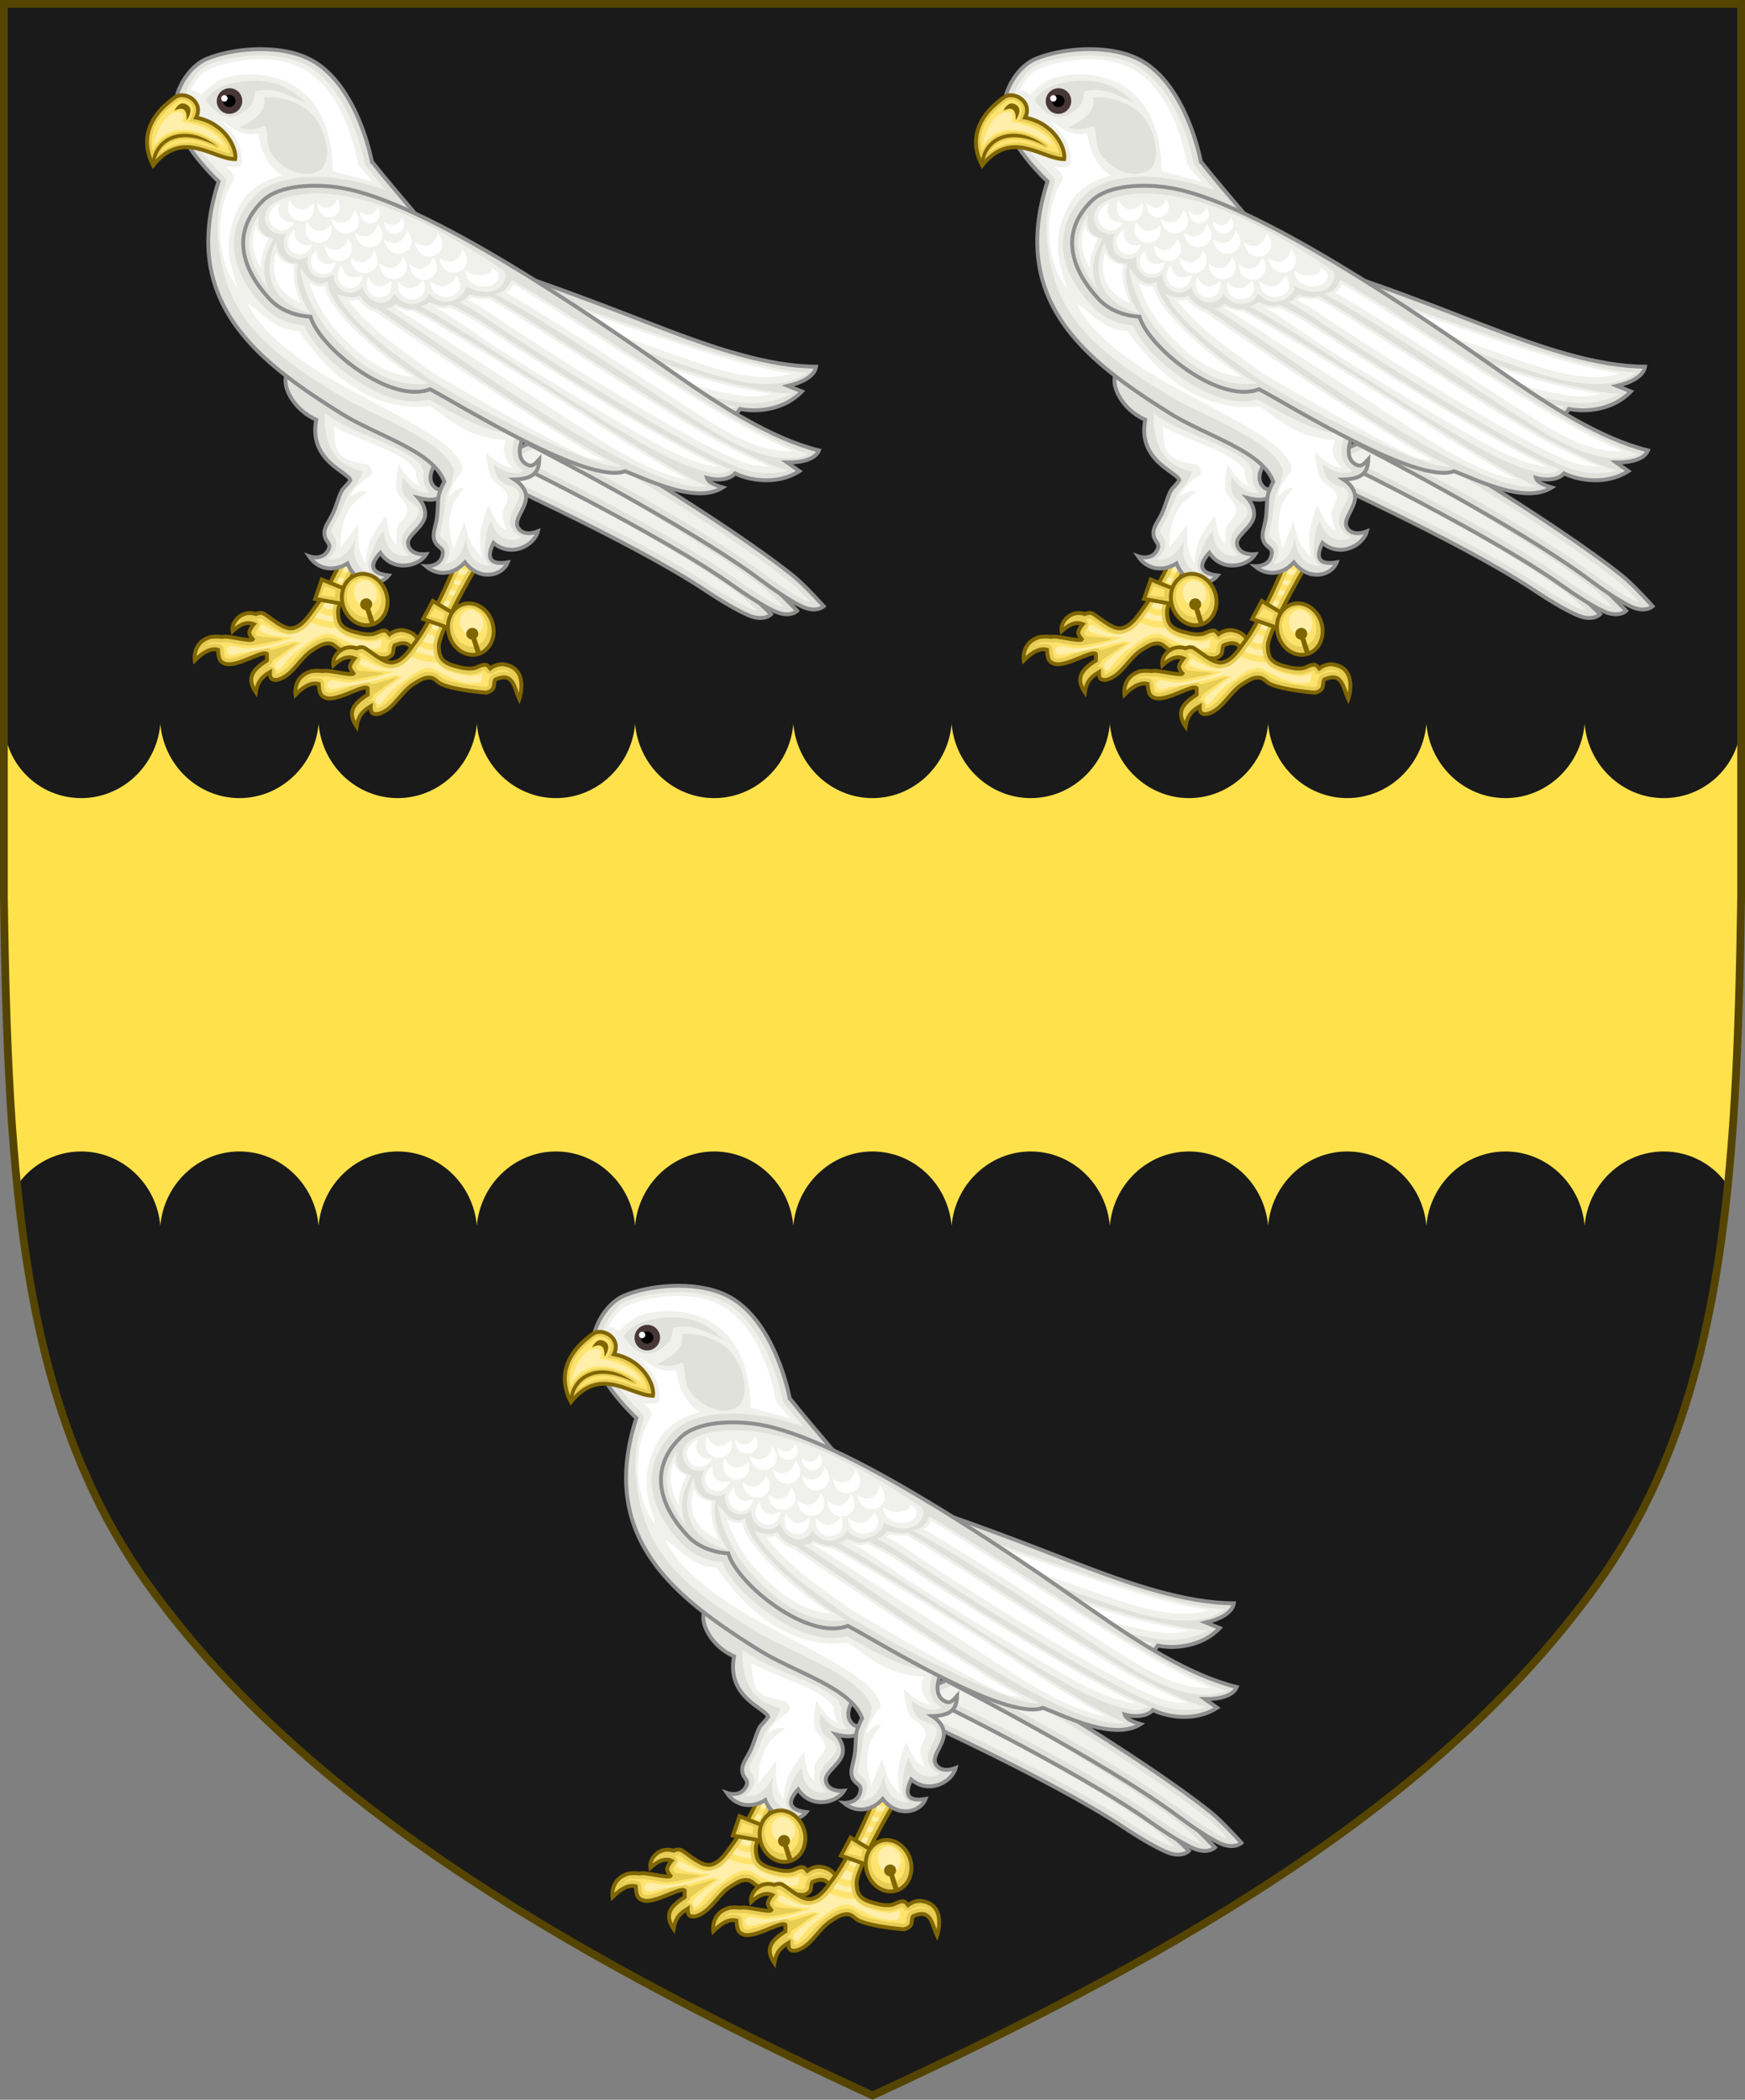 <?xml version="1.0" encoding="UTF-8" standalone="no"?>
<!-- Created with Inkscape (http://www.inkscape.org/) -->

<svg
   xmlns:dc="http://purl.org/dc/elements/1.1/"
   xmlns:cc="http://creativecommons.org/ns#"
   xmlns:rdf="http://www.w3.org/1999/02/22-rdf-syntax-ns#"
   xmlns:svg="http://www.w3.org/2000/svg"
   xmlns="http://www.w3.org/2000/svg"
   xmlns:xlink="http://www.w3.org/1999/xlink"
   xmlns:sodipodi="http://sodipodi.sourceforge.net/DTD/sodipodi-0.dtd"
   xmlns:inkscape="http://www.inkscape.org/namespaces/inkscape"
   width="450"
   height="541.375"
   id="svg2"
   version="1.1"
   inkscape:version="0.92.2 5c3e80d, 2017-08-06"
   sodipodi:docname="Arms of Joseph Hawker.svg"
   inkscape:export-filename="/Users/Soda/Desktop/UK of the GB and NI.png"
   inkscape:export-xdpi="143.23364"
   inkscape:export-ydpi="143.23364">
  <rect width="100%" height="100%" fill="#808080" stroke="none"/>
  <defs
     id="defs4" />
  <sodipodi:namedview
     id="base"
     pagecolor="#ffffff"
     bordercolor="#666666"
     borderopacity="1.0"
     inkscape:pageopacity="0.0"
     inkscape:pageshadow="2"
     inkscape:zoom="1.0658037"
     inkscape:cx="225"
     inkscape:cy="88.889173"
     inkscape:document-units="px"
     inkscape:current-layer="layer1"
     showgrid="false"
     inkscape:window-width="1440"
     inkscape:window-height="790"
     inkscape:window-x="0"
     inkscape:window-y="1"
     inkscape:window-maximized="1"
     showguides="false"
     inkscape:guide-bbox="true"
     inkscape:object-nodes="false"
     inkscape:snap-nodes="false"
     inkscape:snap-page="true"
     inkscape:snap-bbox="false"
     inkscape:snap-grids="false"
     inkscape:snap-to-guides="false"
     fit-margin-top="0"
     fit-margin-left="0"
     fit-margin-right="0"
     fit-margin-bottom="0"
     inkscape:snap-global="false">
    <inkscape:grid
       type="xygrid"
       id="grid14322"
       empspacing="5"
       visible="true"
       enabled="true"
       snapvisiblegridlinesonly="true"
       originx="0"
       originy="-0.001" />
  </sodipodi:namedview>
  <g
     inkscape:label="Layer"
     inkscape:groupmode="layer"
     id="layer1"
     transform="translate(588.048,126.626)"
     style="display:inline">
    <g
       id="g34921"
       style="fill:#ffeb51;fill-opacity:1;stroke:#806600;stroke-width:1.5;stroke-miterlimit:4;stroke-dasharray:none"
       transform="translate(0,-7.906)">
      <g
         transform="translate(0,-1)"
         id="g28316"
         style="fill:#ffeb51;fill-opacity:1;stroke:#806600;stroke-width:1.5;stroke-miterlimit:4;stroke-dasharray:none" />
      <g
         transform="translate(0,-1)"
         id="g28303"
         style="fill:#ffeb51;fill-opacity:1;stroke:#806600;stroke-width:1.5;stroke-miterlimit:4;stroke-dasharray:none" />
    </g>
    <g
       id="g6659"
       transform="translate(0,-0.027)">
      <g
         transform="translate(0,10.802)"
         id="g6663" />
    </g>
    <g
       style="stroke-width:0.888;stroke-miterlimit:4;stroke-dasharray:none"
       id="g11618-9-0-2"
       transform="matrix(1.127,0,0,1.127,186.794,233.424)" />
    <g
       id="g6663-8"
       transform="matrix(1.145,0,0,1.145,1430.151,21.315)"
       style="stroke-width:1.31;stroke-miterlimit:4;stroke-dasharray:none" />
    <g
       style="stroke-width:0.772;stroke-miterlimit:4;stroke-dasharray:none"
       id="g11618-9-0-2-0"
       transform="matrix(1.295,0,0,1.295,121.073,160.443)" />
    <g
       style="stroke-width:0.87;stroke-miterlimit:4;stroke-dasharray:none"
       id="g13998"
       transform="matrix(1.149,0,0,1.149,-93.647,-107.877)" />
    <g
       style="stroke-width:0.772;stroke-miterlimit:4;stroke-dasharray:none"
       id="g11618-9-0-2-0-2"
       transform="matrix(1.295,0,0,1.295,-126.892,-684.592)" />
    <g
       style="stroke-width:0.87;stroke-miterlimit:4;stroke-dasharray:none"
       id="g13998-3"
       transform="matrix(1.149,0,0,1.149,-341.611,-952.912)" />
    <g
       style="stroke-width:0.888;stroke-miterlimit:4;stroke-dasharray:none"
       id="g11618-9-0-2-9"
       transform="matrix(0.169,0,0,0.178,1533.593,564.701)" />
    <g
       id="g13998-5"
       transform="matrix(0.15,0,0,0.158,1505.556,527.839)" />
    <g
       style="display:inline;stroke-width:1;stroke-miterlimit:4;stroke-dasharray:none"
       id="g16963-90-4"
       transform="matrix(0.12,-0.095,0.09,0.126,1666.233,675.448)" />
    <g
       id="g1388">
      <path
         inkscape:connector-curvature="0"
         id="path970"
         style="display:inline;fill:#1a1a1a;fill-opacity:1;stroke:none;stroke-width:2;stroke-miterlimit:4;stroke-dasharray:none;stroke-opacity:1"
         d="m -175.953,281.505 c 32.24,-45.131 35.83,-102.85 36.905,-176.814 v -230.318 h -224 -224 v 230.318 c 1.075,73.964 4.664,131.682 36.905,176.814 38.837,54.365 103.537,93.598 187.095,132.143 83.558,-38.545 148.258,-77.777 187.095,-132.143 z"
         sodipodi:nodetypes="scccccscs" />
      <path
         sodipodi:nodetypes="ccccccccccccccccccccccccccccccccccccccccccccccccc"
         inkscape:connector-curvature="0"
         id="path2314"
         d="m -587.048,59.208 v 45.484 c 0.39,26.864 1.12,51.575 3.426,74.328 3.586,-5.29 9.645,-8.767 16.518,-8.768 10.69,0.013 19.469,8.455 20.4,19.137 0.931,-10.686 9.715,-19.13 20.41,-19.137 10.69,0.013 19.469,8.455 20.4,19.137 0.931,-10.686 9.717,-19.13 20.412,-19.137 10.69,0.013 19.469,8.455 20.4,19.137 0.931,-10.686 9.715,-19.13 20.41,-19.137 10.69,0.013 19.469,8.455 20.4,19.137 0.931,-10.686 9.717,-19.13 20.412,-19.137 10.69,0.013 19.467,8.455 20.398,19.137 0.931,-10.686 9.717,-19.13 20.412,-19.137 10.69,0.013 19.469,8.455 20.4,19.137 0.931,-10.686 9.715,-19.13 20.41,-19.137 10.69,0.013 19.469,8.455 20.4,19.137 0.931,-10.686 9.717,-19.13 20.412,-19.137 10.69,0.013 19.469,8.455 20.4,19.137 0.931,-10.686 9.715,-19.13 20.41,-19.137 10.69,0.013 19.469,8.455 20.4,19.137 0.931,-10.686 9.717,-19.13 20.412,-19.137 10.69,0.013 19.467,8.455 20.398,19.137 0.931,-10.686 9.717,-19.13 20.412,-19.137 6.872,8e-5 12.931,3.478 16.518,8.768 2.306,-22.753 3.036,-47.464 3.426,-74.328 V 59.208 c 0.001,11.015 -8.928,19.945 -19.943,19.945 -10.695,-0.007 -19.481,-8.449 -20.412,-19.135 -0.931,10.682 -9.708,19.121 -20.398,19.135 -10.695,-0.007 -19.481,-8.449 -20.412,-19.135 -0.931,10.682 -9.71,19.121 -20.4,19.135 -10.695,-0.007 -19.479,-8.449 -20.41,-19.135 -0.931,10.682 -9.71,19.121 -20.4,19.135 -10.695,-0.007 -19.481,-8.449 -20.412,-19.135 -0.931,10.682 -9.71,19.121 -20.4,19.135 -10.695,-0.007 -19.479,-8.449 -20.41,-19.135 -0.931,10.682 -9.71,19.121 -20.4,19.135 -10.695,-0.007 -19.481,-8.449 -20.412,-19.135 -0.931,10.682 -9.708,19.121 -20.398,19.135 -10.695,-0.007 -19.481,-8.449 -20.412,-19.135 -0.931,10.682 -9.71,19.121 -20.4,19.135 -10.695,-0.007 -19.479,-8.449 -20.41,-19.135 -0.931,10.682 -9.71,19.121 -20.4,19.135 -10.695,-0.007 -19.481,-8.449 -20.412,-19.135 -0.931,10.682 -9.71,19.121 -20.4,19.135 -10.695,-0.007 -19.479,-8.449 -20.41,-19.135 -0.931,10.682 -9.71,19.121 -20.4,19.135 -11.015,-1.3e-4 -19.944,-8.93 -19.943,-19.945 z"
         style="display:inline;fill:#ffe24b;fill-opacity:1;stroke:none;stroke-width:2.332;stroke-miterlimit:4;stroke-dasharray:none;stroke-opacity:1" />
      <g
         id="g1251">
        <g
           style="stroke-width:0.991;stroke-miterlimit:4;stroke-dasharray:none"
           transform="matrix(1,-0.136,0.136,1,-548.529,-343.746)"
           id="g1191">
          <path
             sodipodi:nodetypes="ccccsssscccccc"
             inkscape:connector-curvature="0"
             id="path1185"
             d="m 105.471,336.896 c 4.011,1.441 11.086,1.88 16.293,-2.286 l -3.332,-1.889 c 3.663,-0.334 7.035,-1.503 7.775,-3.895 -12.237,-1.711 -25.675,-8.442 -38.967,-15.783 -21.962,-12.129 -62.023,-34.616 -84.293,-35.571 -6.032,-0.259 -15.216,0.743 -19.115,5.527 -7.457,9.148 -2.961,18.266 4.559,24.752 4.522,3.9 10.775,3.321 10.775,3.321 3.153,7.666 22.646,20.243 32.322,15.263 7.957,3.095 36.922,17.491 45.974,12.931 6.478,1.758 19.034,6.464 25.246,1.547 -2.749,-0.514 -3.958,-1.22 -4.287,-2.036 3.197,0.562 6.046,-0.352 7.05,-1.88 z"
             style="fill:#e1e1dc;fill-opacity:1;stroke:#8e8e8e;stroke-width:0.991;stroke-linecap:butt;stroke-linejoin:miter;stroke-miterlimit:4;stroke-dasharray:none;stroke-opacity:1" />
          <path
             sodipodi:nodetypes="cccccccccccccccccccccccscccscccccccsscsccccccsccccscccccccscc"
             style="fill:#f0f0ec;fill-opacity:1;stroke:none;stroke-width:0.991;stroke-linecap:butt;stroke-linejoin:miter;stroke-miterlimit:4;stroke-dasharray:none;stroke-opacity:1"
             d="m 1.15,279.379 c -2.46,0.038 -5.216,0.291 -7.748,0.875 -3.376,0.779 -6.267,2.173 -7.76,4.004 -2.364,4.074 1.655,7.884 5.094,6.285 -1.844,6.263 4.476,7.353 6.115,5.184 -0.397,5.08 4.441,6.468 6.996,3.912 0.454,4.141 5.241,5.882 7.73,2.467 1.996,4.604 7.212,4.576 8.32,0.852 3.191,4.124 8.461,1.643 8.766,-0.934 4.891,4.404 9.958,-0.974 9.064,-2.891 9.245,3.686 11.265,-3.764 9.223,-5.02 -14.709,-7.775 -29.385,-14.101 -43.459,-14.705 -0.735,-0.032 -1.522,-0.042 -2.342,-0.029 z m -17.77,7.033 c -4.773,8.551 0.861,14.974 4.408,18.936 -2.995,-5.748 -1.528,-8.821 -0.129,-13.164 -3.645,-0.292 -4.553,-2.864 -4.279,-5.771 z m 4.928,6.484 c -1.597,4.376 -2.829,14.99 10.764,17.379 -2.617,-2.893 -5.04,-7.838 -4.475,-12.32 -3.505,0.286 -5.373,-1.719 -6.289,-5.059 z m 61.057,3.457 c -0.833,1.645 -0.985,3.215 -3.99,3.99 10.781,3.989 38.971,19.334 50.312,24.946 7.3,3.612 19.464,9.302 28.076,4.764 -17.69,-3.419 -56.945,-26.05 -74.398,-33.7 z m -54.162,2.514 c 0,0 1.687,9.372 11.381,17.691 7.386,6.338 15.487,10.535 24.383,8.332 -4.075,-1.55 -12.019,-6.264 -18.457,-11.32 -5.506,-4.325 -9.91,-8.901 -9.85,-11.965 -3.108,2.468 -5.542,-0.995 -7.457,-2.738 z m 49.094,2.205 c -1.932,0.622 -3.545,0.286 -5.215,0.123 -1.285,1.354 -1.077,1.647 -2.545,2.213 0,0 3.391,1.23 7.703,3.598 10.946,6.011 49.361,25.417 62.882,28.555 6.834,1.586 11.916,-0.869 11.916,-0.869 -3.822,-0.276 -9.381,-2.51 -14.609,-4.449 C 90.25,324.984 56.175,306.299 44.297,301.072 Z m -15.346,3.107 c -0.892,0.956 -1.548,1.2 -2.168,1.342 5.641,1.428 43.324,22.347 60.453,28.768 4.685,1.756 8.659,2.775 12.459,3.129 2.786,0.26 4.684,-1.32 4.684,-1.32 -16.025,-4.815 -47.063,-20.541 -60.408,-27.706 -3.009,-1.616 -6.22,-2.857 -9.449,-4.109 -2.462,1.176 -3.879,0.261 -5.57,-0.104 z m -17.92,0.166 c -1.463,1.132 -3.512,0.788 -5.783,0.305 5.36,8.397 19.973,15.597 24.572,18.402 2.446,1.492 5.936,2.782 8.572,4.049 8.018,3.852 34.072,13.351 38.025,10.944 -10.715,-2.978 -45.567,-22.449 -60.365,-30.657 -2.111,-0.167 -3.432,-1.31 -5.021,-3.043 z m 9.391,1.16 c -0.604,0.854 -1.353,1.491 -2.625,1.344 13.445,6.386 66.165,38.751 81.136,34.057 -5.857,-1.509 -18.721,-7.814 -31.775,-14.594 -8.84,-4.591 -34.972,-17.507 -41.695,-19.969 -1.681,0.431 -3.36,-0.104 -5.041,-0.838 z"
             id="path1187"
             inkscape:connector-curvature="0" />
          <path
             sodipodi:nodetypes="ccccccccccccccccccccccccccccccccccscccccccccccccccccccccccccccccccccccccccccccsccccccccccccscccccsccccccccccsscccccccscscccccccccccccscscc"
             style="fill:#ffffff;fill-opacity:1;stroke:none;stroke-width:0.991;stroke-linecap:butt;stroke-linejoin:miter;stroke-miterlimit:4;stroke-dasharray:none;stroke-opacity:1"
             d="m 2.881,280.42 c -0.826,2.603 -2.887,3.31 -4.957,1.598 0.622,5.79 8.286,3.07 4.957,-1.598 z m 10.445,0.992 c -0.734,2.315 -2.566,2.94 -4.406,1.418 0.553,5.148 7.367,2.733 4.406,-1.418 z m -22.623,0.447 c -1.728,6.79 8.053,6.942 6.258,0.281 -2.024,2.589 -4.642,2.518 -6.258,-0.281 z m 16.777,0.871 c -0.441,3.256 -2.737,4.517 -5.545,2.916 1.934,6.734 10.456,1.928 5.545,-2.916 z m -19.117,0.236 c -5.987,3.552 0.775,10.536 4.197,4.598 -3.241,0.395 -5.031,-1.496 -4.197,-4.598 z m 31.455,0.428 c -0.734,2.315 -2.568,2.942 -4.408,1.42 0.553,5.148 7.369,2.731 4.408,-1.42 z m -6.027,2.221 c -0.441,3.256 -2.739,4.517 -5.547,2.916 1.934,6.734 10.458,1.928 5.547,-2.916 z m 15.5,0.811 c -0.441,3.256 -2.735,4.517 -5.543,2.916 1.934,6.734 10.454,1.928 5.543,-2.916 z m -7.93,0.092 c -0.441,3.256 -2.739,4.517 -5.547,2.916 1.934,6.734 10.458,1.928 5.547,-2.916 z m -25.613,0.391 c -1.728,6.79 8.055,6.938 6.26,0.277 -2.024,2.589 -4.644,2.522 -6.26,-0.277 z m -2.836,2.352 c -4.871,4.433 2.732,9.611 4.77,3.457 -2.929,0.985 -4.949,-0.425 -4.77,-3.457 z m -9.984,0.037 c -0.811,2.768 -0.471,5.201 0.404,7.41 0.502,1.267 1.245,2.408 2.008,3.504 -0.128,-0.893 -0.256,-1.785 -0.189,-2.6 0.155,-1.882 0.739,-3.578 1.334,-5.365 -1.42,-0.357 -2.588,-1.002 -3.225,-2.025 -0.176,-0.283 -0.215,-0.618 -0.332,-0.924 z m 53.033,0.553 c -0.441,3.256 -2.737,4.519 -5.545,2.918 1.934,6.734 10.456,1.927 5.545,-2.918 z m -29.264,0.297 c -0.749,3.2 -3.155,4.234 -5.797,2.373 1.284,6.888 10.224,2.918 5.797,-2.373 z m 6.85,2.432 c -0.749,3.2 -3.157,4.236 -5.799,2.375 1.284,6.888 10.226,2.916 5.799,-2.375 z m 15.232,0.092 c -0.749,3.2 -3.157,4.236 -5.799,2.375 1.284,6.888 10.226,2.916 5.799,-2.375 z m -7.662,0.631 c -0.749,3.2 -3.155,4.236 -5.797,2.375 1.284,6.888 10.224,2.916 5.797,-2.375 z m 22.801,0.523 c 0.146,1.202 -0.341,1.396 -1.412,1.885 -1.461,0.666 -3.335,0.538 -5.258,-0.518 0.659,3.365 4.039,4.078 6.486,3.289 2.37,-0.764 3.504,-3.477 0.184,-4.656 z m -45.066,0.197 c -3.973,5.253 4.45,8.945 5.322,2.521 -2.698,1.506 -4.942,0.491 -5.322,-2.521 z m -10.18,1.566 c -0.287,1.83 -0.381,3.852 0.303,5.859 0.897,2.633 3.038,5.047 7.441,6.467 -1.748,-2.718 -2.947,-6.143 -2.82,-9.576 -1.474,-0.083 -2.804,-0.464 -3.791,-1.318 -0.459,-0.397 -0.793,-0.917 -1.133,-1.432 z m 46.537,1.121 c -0.976,3.054 -3.684,4.007 -6.521,2.178 1.104,6.624 11.176,2.968 6.521,-2.178 z m -29.428,0.332 c -3.435,5.62 5.312,8.461 5.545,1.982 -2.536,1.765 -4.869,0.978 -5.545,-1.982 z m 44.107,0.346 c -0.211,0.48 -0.356,0.925 -0.746,1.449 -0.242,0.325 -0.614,0.605 -0.977,0.887 10.216,4.233 37.625,18.792 48.048,23.95 3.637,1.8 8.44,4.084 13.318,5.352 3.479,0.904 6.943,1.233 10.074,0.623 -17.002,-4.589 -53.823,-25.121 -69.718,-32.26 z m -23.057,1.328 c -1.444,2.836 -4.067,3.314 -6.291,1.035 -0.226,6.697 9.543,4.812 6.291,-1.035 z m -13.971,0.678 c -1.826,6.328 7.364,6.755 5.875,0.445 -1.979,2.373 -4.44,2.231 -5.875,-0.445 z m 31.205,2.336 c -1.702,0.408 -3.185,0.301 -4.486,0.15 -0.232,0.275 -0.473,0.554 -0.674,0.785 1.184,0.468 2.611,0.947 5.904,2.756 10.948,6.013 49.424,25.385 62.58,28.438 2.582,0.599 4.752,0.528 6.582,0.305 -3.197,-0.913 -6.576,-2.109 -9.953,-3.361 -14.304,-5.305 -48.264,-23.884 -59.953,-29.073 z m -46.139,0.637 c 1.416,3.339 4.071,8.054 9.475,12.691 6.136,5.266 12.567,8.834 19.467,8.562 -4.441,-2.235 -9.989,-5.569 -15.133,-9.609 -2.794,-2.195 -5.322,-4.457 -7.189,-6.623 -1.316,-1.527 -2.15,-3.001 -2.637,-4.484 -0.489,0.177 -0.984,0.273 -1.467,0.27 -0.956,-0.007 -1.79,-0.367 -2.516,-0.807 z m 36.51,2.631 c -1.174,0.439 -2.263,0.574 -3.162,0.443 -0.487,-0.071 -0.791,-0.184 -1.188,-0.297 1.273,0.554 2.269,0.877 3.982,1.762 3.008,1.554 6.64,3.544 10.625,5.688 7.97,4.286 34.502,16.859 42.96,20.03 4.619,1.731 8.484,2.715 12.15,3.057 0.397,0.037 0.612,-0.117 0.959,-0.154 -14.787,-4.927 -44.965,-19.973 -57.359,-26.628 -2.814,-1.511 -5.864,-2.696 -8.969,-3.9 z m -23.643,0.408 c -0.768,0.323 -1.569,0.52 -2.359,0.516 -0.013,-7e-5 -0.026,-0.006 -0.039,-0.006 2.658,2.989 6.406,5.88 10.17,8.34 4.829,3.155 9.56,5.615 11.965,7.082 2.252,1.374 5.719,2.671 8.453,3.984 3.906,1.877 25.187,10.934 28.748,11.542 1.513,0.258 2.832,0.284 4.059,0.248 -11.075,-4.346 -43.179,-21.725 -56.193,-28.958 -1.995,-0.267 -3.447,-1.393 -4.803,-2.748 z m 4.803,2.748 c 0.116,0.015 0.228,0.039 0.348,0.049 l -0.555,-0.166 c 0.068,0.038 0.139,0.079 0.207,0.117 z m 5.105,-1.889 c -0.068,0.071 -0.138,0.137 -0.213,0.205 7.087,3.634 35.016,17.988 46.402,23.827 6.191,3.175 12.415,5.994 17.959,7.715 3.192,0.991 6.107,1.545 8.684,1.684 -6.851,-2.704 -16.724,-7.619 -26.908,-12.908 -8.84,-4.591 -34.94,-17.461 -41.472,-19.868 -1.578,0.236 -3.067,-0.103 -4.451,-0.654 z"
             id="path1189"
             inkscape:connector-curvature="0" />
        </g>
        <g
           style="stroke-width:1.092;stroke-miterlimit:4;stroke-dasharray:none"
           transform="matrix(0.915,-0.048,0.048,0.915,-478.951,-15.076)"
           id="g5766">
          <path
             sodipodi:nodetypes="ccscssc"
             inkscape:connector-curvature="0"
             id="path5762"
             d="m 12.423,10.68 10.885,-4.354 c 0,0 43.973,25.732 63.375,41.363 3.108,2.504 8.466,8.466 8.466,8.466 0,0 -2.07,2.035 -6.289,-1e-6 C 85.419,54.496 80.311,50.942 77.249,48.657 56.941,33.497 12.423,10.68 12.423,10.68 Z"
             style="fill:#e1e1dc;fill-opacity:1;stroke:#8e8e8e;stroke-width:1.092;stroke-linecap:butt;stroke-linejoin:miter;stroke-miterlimit:4;stroke-dasharray:none;stroke-opacity:1" />
          <path
             style="fill:#f0f0ec;fill-opacity:1;stroke:none;stroke-width:1.092;stroke-linecap:butt;stroke-linejoin:miter;stroke-miterlimit:4;stroke-dasharray:none;stroke-opacity:1"
             d="m 23.131,8.482 -6.135,2.453 c 5.77,2.976 42.299,21.904 61.412,36.172 3.005,2.243 8.148,5.791 11.291,7.307 0.688,0.332 1.184,0.434 1.67,0.535 -1.843,-1.956 -4.173,-4.364 -5.898,-5.754 C 66.685,34.06 24.531,9.304 23.131,8.482 Z"
             id="path5764"
             inkscape:connector-curvature="0"
             sodipodi:nodetypes="ccsscsc" />
        </g>
        <g
           style="stroke-width:1.092;stroke-miterlimit:4;stroke-dasharray:none"
           id="g5760"
           transform="matrix(0.916,-0.021,0.021,0.916,-471.101,-18.18)">
          <path
             style="fill:#e1e1dc;fill-opacity:1;stroke:#8e8e8e;stroke-width:1.092;stroke-linecap:butt;stroke-linejoin:miter;stroke-miterlimit:4;stroke-dasharray:none;stroke-opacity:1"
             d="m 12.755,10.255 10.885,-4.354 c 0,0 43.973,25.732 63.375,41.363 3.108,2.504 8.466,8.466 8.466,8.466 0,0 -2.07,2.035 -6.289,-10e-7 C 85.751,54.071 80.643,50.517 77.582,48.232 57.273,33.072 12.755,10.255 12.755,10.255 Z"
             id="path5756"
             inkscape:connector-curvature="0"
             sodipodi:nodetypes="ccscssc" />
          <path
             style="fill:#f0f0ec;fill-opacity:1;stroke:none;stroke-width:1.092;stroke-linecap:butt;stroke-linejoin:miter;stroke-miterlimit:4;stroke-dasharray:none;stroke-opacity:1"
             d="m 23.463,8.057 -6.135,2.453 c 5.77,2.976 42.299,21.904 61.412,36.172 3.005,2.243 8.148,5.791 11.291,7.307 0.688,0.332 1.184,0.434 1.67,0.535 -1.843,-1.956 -4.173,-4.364 -5.898,-5.754 C 67.018,33.636 24.863,8.879 23.463,8.057 Z"
             id="path5758"
             inkscape:connector-curvature="0"
             sodipodi:nodetypes="ccsscsc" />
        </g>
        <g
           style="stroke-width:1.092;stroke-miterlimit:4;stroke-dasharray:none"
           id="g5748"
           transform="matrix(0.916,0,0,0.916,-463.328,-21.052)">
          <path
             sodipodi:nodetypes="ccscssc"
             inkscape:connector-curvature="0"
             id="path5729"
             d="m 13.01,9.911 10.885,-4.354 c 0,0 43.973,25.732 63.375,41.363 3.108,2.504 8.466,8.466 8.466,8.466 0,0 -2.07,2.035 -6.289,-10e-7 C 86.007,53.726 80.898,50.173 77.837,47.887 57.528,32.727 13.01,9.911 13.01,9.911 Z"
             style="fill:#e1e1dc;fill-opacity:1;stroke:#8e8e8e;stroke-width:1.092;stroke-linecap:butt;stroke-linejoin:miter;stroke-miterlimit:4;stroke-dasharray:none;stroke-opacity:1" />
          <path
             style="fill:#f0f0ec;fill-opacity:1;stroke:none;stroke-width:1.092;stroke-linecap:butt;stroke-linejoin:miter;stroke-miterlimit:4;stroke-dasharray:none;stroke-opacity:1"
             d="m 23.718,7.712 -6.135,2.453 c 5.77,2.976 42.299,21.904 61.412,36.172 3.005,2.243 8.148,5.791 11.291,7.307 0.688,0.332 1.184,0.434 1.67,0.535 -1.843,-1.956 -4.173,-4.364 -5.898,-5.754 C 67.273,33.291 25.119,8.534 23.718,7.712 Z"
             id="path5742"
             inkscape:connector-curvature="0"
             sodipodi:nodetypes="ccsscsc" />
        </g>
        <g
           style="stroke-width:0.92;stroke-miterlimit:4;stroke-dasharray:none"
           transform="matrix(1.087,0,0,1.087,-532.611,-386.663)"
           id="g5805">
          <path
             sodipodi:nodetypes="ccssscccsccsccssccccssssscccscssssssccccc"
             inkscape:connector-curvature="0"
             id="path5799"
             d="m 33.278,359.615 0.718,3.472 c 0,0 -5.742,14.189 -10.296,20.233 -1.444,1.917 -2.912,4.451 -5.268,4.909 -2.129,0.414 -4.924,-2.293 -6.795,-3.418 -0.821,-0.494 -1.945,0.066 -1.945,0.066 -3.244,-1.102 -5.915,1.813 -5.507,4.07 1.034,-0.984 3.017,-2.561 5.028,-1.676 0,0 -1.08,1.268 -1.077,2.035 0.002,0.589 0.838,1.556 0.838,1.556 -0.413,0.661 -6.298,-1.002 -7.235,-0.562 -1.247,-0.118 -2.375,-0.128 -3.108,0.121 -4.085,1.391 -3.424,5.469 -3.424,5.469 1.394,-1.387 3.397,-3.086 5.507,-2.558 0,0 0.051,1.776 0.517,2.492 0.389,0.598 1.202,0.931 1.916,0.958 3.055,0.113 8.263,-3.366 9.18,-2.448 v 1.556 c -3.435,2.189 -4.903,4.103 -2.634,7.542 0.375,-2.384 1.268,-3.562 3.352,-4.789 0,0 -0.047,1.212 0.359,1.556 0.488,0.414 1.314,0.336 1.916,0.12 3.347,-1.205 4.89,-5.099 7.914,-6.972 1.267,-0.785 2.584,-1.709 4.058,-1.49 1.042,0.155 1.552,1.089 2.514,1.518 3.302,1.474 10.655,2.035 10.655,2.035 2.558,-0.731 1.494,-2.066 2.155,-3.113 4.347,-1.96 4.447,2.001 5.683,4.618 0,0 2.497,-7.316 -3.648,-8.21 -1.739,-0.253 -3.232,0.958 -3.232,0.958 0,0 -0.545,-0.74 -0.958,-0.838 -1.083,-0.257 -2.123,0.743 -3.232,0.838 -0.958,0.082 -1.942,-0.001 -2.873,-0.239 -1.523,-0.39 -3.275,-0.732 -4.31,-1.916 -0.656,-0.751 -0.784,-1.877 -0.838,-2.873 -0.038,-0.688 0.141,-1.382 0.359,-2.035 2.15,-6.451 9.218,-18.197 9.218,-18.197 l 1.796,-1.437 0.359,-3.232 -4.31,-1.916 z"
             style="fill:#e7cd54;fill-opacity:1;stroke:#806600;stroke-width:0.92;stroke-linecap:butt;stroke-linejoin:miter;stroke-miterlimit:4;stroke-dasharray:none;stroke-opacity:1" />
          <path
             sodipodi:nodetypes="ccccsssscccccccccccssccccccccccscccccccccccssccsscccccccscccccccscscccccccc"
             inkscape:connector-curvature="0"
             id="path5801"
             d="m 36.685,359.296 -1.904,1.021 0.516,2.502 c 0.053,0.257 0.028,0.523 -0.07,0.766 0,0 -1.447,3.576 -3.467,7.912 -2.02,4.336 -4.582,9.415 -6.998,12.621 -1.366,1.813 -2.919,4.799 -6.074,5.412 -1.704,0.331 -3.17,-0.491 -4.463,-1.316 -1.293,-0.826 -2.487,-1.795 -3.27,-2.266 0.018,0.011 -0.67,0.117 -0.67,0.117 -0.102,0.05 -0.209,0.087 -0.32,0.109 0.65,0.446 0.771,1.357 0.26,1.957 0,0 -0.219,0.262 -0.438,0.596 -0.218,0.334 -0.321,0.816 -0.322,0.574 -0.001,-0.331 0.042,0.033 0.199,0.27 0.157,0.237 0.316,0.422 0.316,0.422 0.381,0.441 6.377,0.408 6.068,0.902 -2.504,0.706 -6.996,1.406 -7.344,1.438 -0.348,0.032 -0.667,0.012 -1.021,-0.019 -0.708,-0.064 -1.527,-0.2 -2.352,-0.34 -0.824,-0.14 -1.651,-0.282 -2.285,-0.359 -0.317,-0.038 -0.588,-0.059 -0.756,-0.061 -0.168,-10e-4 -0.257,0.076 0.014,-0.051 -0.215,0.101 -0.453,0.142 -0.689,0.119 -1.18,-0.112 -2.226,-0.055 -2.555,0.057 -0.574,0.195 -0.865,0.473 -1.197,0.738 0.962,-0.4 2.024,-0.661 3.174,-0.373 0.578,0.144 0.989,0.655 1.006,1.25 0,0 0.011,0.382 0.072,0.84 0.061,0.458 0.259,1.009 0.23,0.965 0.053,0.081 0.513,0.345 0.85,0.357 0.997,0.037 3.043,-0.688 4.838,-1.428 0.898,-0.37 1.746,-0.727 2.529,-0.957 0.392,-0.115 0.765,-0.206 1.193,-0.219 0.429,-0.013 1.027,0.056 1.512,0.541 0.249,0.249 6.336,-2.01 6.336,-1.657 l -5.947,4.153 c -4.92e-4,0.454 -0.232,0.876 -0.615,1.119 -0.26,0.166 -0.398,0.307 -0.625,0.467 0.904,-0.485 1.992,0.194 1.955,1.219 0,0 -0.005,0.218 0.021,0.449 9.45e-4,0.008 0.004,0.009 0.006,0.018 0.058,-0.028 0.214,0.002 0.473,-0.092 1.306,-0.47 2.371,-1.531 3.525,-2.857 1.155,-1.326 2.363,-2.892 4.139,-3.992 1.22,-0.756 2.828,-1.992 4.953,-1.676 0.873,0.13 1.503,0.595 1.928,0.939 0.424,0.344 0.698,0.575 0.932,0.68 1.373,0.613 4.01,1.151 6.213,1.469 2.045,0.295 3.482,0.403 3.715,0.422 0.301,-0.111 0.568,-0.229 0.619,-0.275 0.066,-0.06 0.042,-0.025 0.066,-0.123 0.048,-0.196 -0.104,-1.056 0.533,-2.066 0.139,-0.22 0.34,-0.395 0.578,-0.502 1.241,-0.56 2.349,-0.779 3.371,-0.561 0.464,0.099 0.86,0.315 1.219,0.566 -0.416,-0.492 -1.011,-0.899 -2.201,-1.072 -1.034,-0.151 -2.203,0.676 -2.203,0.676 -0.588,0.478 -1.456,0.368 -1.906,-0.242 0,0 -0.093,-0.125 -0.217,-0.254 -0.026,-0.027 -0.048,-0.034 -0.078,-0.053 -0.098,-0.004 -0.259,0.007 -0.678,0.188 -0.479,0.206 -1.123,0.574 -2.037,0.652 -1.111,0.095 -2.24,3.5e-4 -3.316,-0.275 -1.467,-0.376 -3.539,-0.683 -4.979,-2.33 -1.033,-1.182 -1.106,-2.62 -1.164,-3.674 -0.053,-0.963 0.185,-1.811 0.424,-2.527 2.274,-6.82 9.34,-18.463 9.34,-18.463 0.082,-0.135 0.187,-0.254 0.311,-0.352 l 1.365,-1.092 0.191,-1.721 z m -24.393,38.271 c -0.742,0.532 -1.29,1.02 -1.658,1.465 0.51,-0.511 0.969,-1.05 1.658,-1.465 z"
             style="fill:#fee46e;fill-opacity:1;stroke:none;stroke-width:0.92;stroke-linecap:butt;stroke-linejoin:miter;stroke-miterlimit:4;stroke-dasharray:none;stroke-opacity:1" />
          <path
             inkscape:connector-curvature="0"
             id="path5803"
             d="m 35.062,363.976 c -0.025,0.062 -0.19,0.448 -0.242,0.574 0.137,0.062 0.282,0.141 0.402,0.172 0.452,0.117 1.086,0.106 1.773,0.043 -0.299,-0.196 -0.592,-0.367 -0.871,-0.49 -0.296,-0.13 -0.669,-0.222 -1.062,-0.299 z m -0.834,1.982 c -0.168,0.395 -0.324,0.741 -0.541,1.24 0.106,0.043 0.21,0.097 0.318,0.131 0.396,0.125 0.909,0.143 1.477,0.096 0.261,-0.455 0.413,-0.712 0.631,-1.086 -0.438,-0.013 -0.863,-0.061 -1.264,-0.164 -0.21,-0.054 -0.417,-0.131 -0.621,-0.217 z m -1.152,2.604 c -0.136,0.305 -0.274,0.609 -0.422,0.938 0.137,0.116 0.281,0.21 0.438,0.262 0.282,0.093 0.637,0.122 1.039,0.104 0.168,-0.304 0.341,-0.622 0.502,-0.91 -0.369,-0.031 -0.732,-0.084 -1.078,-0.193 -0.166,-0.052 -0.319,-0.133 -0.479,-0.199 z m -1.049,2.34 c -0.105,0.227 -0.158,0.361 -0.268,0.596 -0.094,0.201 -0.201,0.417 -0.297,0.621 0.118,0.048 0.237,0.116 0.354,0.15 0.265,0.079 0.594,0.097 0.955,0.078 0.191,-0.363 0.354,-0.647 0.543,-0.998 -0.235,-0.035 -0.466,-0.088 -0.691,-0.162 -0.217,-0.071 -0.413,-0.171 -0.596,-0.285 z m -1.225,2.592 c -0.208,0.432 -0.402,0.851 -0.617,1.287 0.021,0.012 0.039,0.031 0.061,0.041 0.282,0.132 0.681,0.198 1.145,0.221 0.204,-0.41 0.408,-0.807 0.615,-1.213 -0.209,-0.03 -0.417,-0.063 -0.619,-0.123 -0.198,-0.059 -0.392,-0.131 -0.584,-0.213 z m -1.299,2.617 c -0.175,0.344 -0.351,0.686 -0.529,1.027 0.16,0.099 0.32,0.198 0.484,0.266 0.192,0.08 0.446,0.126 0.73,0.152 0.161,-0.35 0.328,-0.7 0.496,-1.053 -0.376,-0.07 -0.741,-0.166 -1.078,-0.324 -0.039,-0.018 -0.066,-0.048 -0.104,-0.068 z m -1.227,2.361 c -0.273,0.501 -0.548,0.995 -0.824,1.477 0.124,0.142 0.253,0.259 0.387,0.328 0.307,0.158 0.665,0.275 1.041,0.375 0.209,-0.54 0.429,-1.085 0.674,-1.652 -0.23,-0.052 -0.455,-0.12 -0.67,-0.209 -0.212,-0.088 -0.409,-0.204 -0.607,-0.318 z m -1.613,2.807 c -0.399,0.653 -0.798,1.264 -1.195,1.842 0.407,0.223 0.812,0.419 1.188,0.551 0.361,0.127 0.787,0.101 1.285,-0.012 0.079,-0.539 0.218,-1.036 0.365,-1.479 0.01,-0.031 0.026,-0.068 0.037,-0.1 -0.416,-0.125 -0.816,-0.277 -1.189,-0.469 -0.182,-0.093 -0.341,-0.21 -0.49,-0.334 z m -2.07,3.076 c -0.281,0.386 -0.567,0.798 -0.881,1.24 0.323,0.173 0.637,0.324 0.922,0.418 1.107,0.367 2.336,0.593 3.555,0.645 -0.124,-0.444 -0.21,-0.933 -0.262,-1.469 -0.566,0.096 -1.16,0.112 -1.768,-0.102 -0.515,-0.181 -1.044,-0.436 -1.566,-0.732 z m -1.812,2.459 c -1.021,1.238 -2.291,2.367 -4.094,2.717 -2.393,0.809 -5.102,-1.035 -7.273,-2.137 -0.406,-0.204 -0.894,0.552 -0.922,1.006 -0.015,0.24 0.217,0.457 0.42,0.586 2.204,1.402 7.707,1.424 7.707,1.424 0,0 -3.867,1.39 -5.865,1.842 -1.76,0.398 -3.555,0.749 -5.359,0.754 -1.465,0.004 -3.367,-1.082 -4.439,-0.084 -0.328,0.305 -0.236,1.028 0.084,1.342 0.918,0.9 2.655,-0.222 3.936,-0.336 4.048,-0.362 11.895,-2.68 11.895,-2.68 l 1.676,0.418 c 0,0 -5.168,3.65 -6.115,4.775 -0.432,0.514 -0.142,3.119 1.676,0.754 2.366,-3.333 3.951,-3.738 6.514,-5.896 1.22,-0.756 2.828,-1.992 4.953,-1.676 3.401,1.716 7.224,4.104 11.242,3.479 0.878,-0.221 0.483,-1.658 0.738,-2.133 0.154,-0.285 -1.102,0.576 -3.096,0.5 -3.923,-0.59 -6.359,-1.375 -7.596,-3.273 -1.62,0.017 -3.255,-0.279 -4.699,-0.758 -0.456,-0.151 -0.919,-0.369 -1.381,-0.623 z"
             style="fill:#ffefab;fill-opacity:1;stroke:none;stroke-width:0.92;stroke-linecap:butt;stroke-linejoin:miter;stroke-miterlimit:4;stroke-dasharray:none;stroke-opacity:1" />
        </g>
        <g
           style="stroke-width:1.048;stroke-miterlimit:4;stroke-dasharray:none"
           transform="matrix(0.942,-0.153,0.153,0.942,-60.8,-77.249)"
           id="g2250">
          <path
             style="fill:#e7cd54;fill-opacity:1;stroke:#806600;stroke-width:1.048;stroke-linecap:butt;stroke-linejoin:miter;stroke-miterlimit:4;stroke-dasharray:none;stroke-opacity:1"
             d="m -470.531,36.676 -8.394,-2.949 2.609,-4.878 7.146,4.31 z"
             id="path2246"
             inkscape:connector-curvature="0" />
          <path
             style="fill:#fee46e;fill-opacity:1;stroke:none;stroke-width:1.048;stroke-linecap:butt;stroke-linejoin:miter;stroke-miterlimit:4;stroke-dasharray:none;stroke-opacity:1"
             d="m -477.224,33.046 1.361,-2.269 2.722,1.361 -0.34,1.928 z"
             id="path2248"
             inkscape:connector-curvature="0" />
        </g>
        <g
           style="stroke-width:1.092;stroke-miterlimit:4;stroke-dasharray:none"
           id="g5792"
           transform="matrix(0.879,0.257,-0.257,0.879,-504.164,-78.594)">
          <path
             sodipodi:nodetypes="cccsssscccccssccsscc"
             inkscape:connector-curvature="0"
             id="path3299-8"
             d="m 4.558,53.687 c -1.026,3.078 4.054,9.162 11.447,10.101 1.14,11.809 12.739,11.498 14.003,13.659 -0.782,2.236 -1.322,2.579 -1.545,3.827 -0.374,2.096 -0.177,4.525 -0.618,6.926 -0.339,1.846 -1.052,3.737 -0.786,5.149 0.499,2.654 2.724,2.441 2.543,4.258 -0.394,3.959 -4.747,3.651 -4.747,3.651 3.284,2.759 7.705,2.483 10.954,-1.095 4.155,5.367 10.543,3.839 12.05,0 -4.735,0.762 -6.216,-0.956 -4.017,-5.477 5.143,4.336 11.558,0.559 12.513,-3.263 -3.321,1.284 -5.267,0.099 -5.805,-1.513 -0.788,-2.361 3.368,-5.931 2.324,-9.285 -0.425,-1.366 -1.355,-2.669 -3.115,-3.782 5.476,-0.168 6.877,-2.107 6.99,-5.69 -1.443,1.626 -2.099,2.137 -3.338,1.548 -2.81,-1.336 -2.441,-4.822 -1.376,-7.524 1.151,-2.921 2.492,-4.836 2.584,-8.121 z"
             style="display:inline;fill:#e1e1dc;fill-opacity:1;stroke:#8e8e8e;stroke-width:1.092;stroke-linecap:butt;stroke-linejoin:miter;stroke-miterlimit:4;stroke-dasharray:none;stroke-opacity:1" />
          <path
             sodipodi:nodetypes="cccccscscccccccccccscscccccc"
             inkscape:connector-curvature="0"
             id="path3312-0"
             d="m 17.803,61.334 c 1.549,6.098 5.02,13.519 14.858,12.754 0.208,0.577 -0.581,3.882 -0.895,4.408 -0.002,0.003 -0.245,0.489 -0.578,1.234 -0.333,0.746 -0.675,1.727 -0.707,1.904 -0.304,1.704 -0.338,3.63 -0.844,6.379 -0.387,2.103 -0.87,3.968 -0.789,4.398 0.145,0.773 0.276,0.782 0.84,1.26 0.282,0.239 0.707,0.548 1.127,1.156 0.42,0.608 0.689,1.561 0.604,2.424 -0.136,1.371 -0.704,2.481 -1.439,3.326 1.376,-0.13 4.775,-0.664 6.107,-7.199 0.645,7.466 5.619,7.861 7.242,7.656 -0.422,-0.251 -0.83,-0.532 -1.145,-0.943 -0.743,-0.972 -0.918,-2.213 -0.779,-3.342 0.139,-1.129 -0.014,-5.386 1.732,-8.205 1.933,5.951 6.142,5.646 7.932,4.98 0.305,-0.113 0.5,-0.352 0.777,-0.512 -1.54,-0.538 -2.668,-1.76 -3.123,-3.125 -0.417,-1.25 -0.142,-2.399 0.195,-3.324 0.338,-0.925 0.783,-1.741 1.174,-2.516 0.781,-1.549 1.242,-2.766 0.939,-3.484 -1.115,-2.649 -3.812,-1.262 -5.719,-3.941 -0.802,-1.128 -1.338,-2.476 -1.264,-4.068 5.392,3.991 7.7,2.065 8.363,1.887 -1.956,-1.008 -3.011,-2.985 -3.178,-4.803 -0.085,-0.933 -1.387,-1.16 -1.217,-2.035 -8.729,-4.226 -20.336,-2.553 -30.215,-6.27 z"
             style="display:inline;fill:#f0f0ec;fill-opacity:1;stroke:none;stroke-width:1.092;stroke-linecap:butt;stroke-linejoin:miter;stroke-miterlimit:4;stroke-dasharray:none;stroke-opacity:1" />
          <path
             sodipodi:nodetypes="cccsssccscsccssccsccc"
             inkscape:connector-curvature="0"
             id="path5615-2"
             d="m 46.878,69.576 c 0.313,1.339 1.176,2.582 2.347,3.967 -1.995,-0.151 -4.705,-1.59 -7.441,-4.334 0,0 0.289,5.998 2.023,7.948 1.114,1.253 3.169,2.086 3.838,3.624 0.94,2.16 -1.325,3.719 -1.211,6.072 0.072,1.485 1.141,4.312 1.141,4.312 -3.002,-1.353 -3.757,-4.502 -5.2,-7.102 0,0 -2.01,5.405 -2.283,8.243 -0.207,2.153 0.507,6.468 0.507,6.468 0,0 -2.172,-2.391 -2.917,-3.805 -1.016,-1.928 -2.029,-6.214 -2.029,-6.214 l -3.044,7.609 c 0,0 -1.121,-4.108 -1.141,-6.214 -0.021,-2.099 0.258,-4.256 1.015,-6.214 0.672,-1.739 3.044,-4.692 3.044,-4.692 -2.423,0.032 -3,1.449 -4.185,2.41 -0.353,-0.353 1.106,-4.343 3.509,-6.791 1.457,-1.484 -1.184,-3.092 -1.184,-3.092 -10.804,1.741 -10.158,-2.666 -12.492,-7.541 9.443,2.044 20.568,1.202 25.703,5.346 z"
             style="display:inline;fill:#ffffff;stroke:none;stroke-width:1.092;stroke-linecap:butt;stroke-linejoin:miter;stroke-miterlimit:4;stroke-dasharray:none;stroke-opacity:1" />
        </g>
        <g
           style="stroke-width:0.805;stroke-miterlimit:4;stroke-dasharray:none"
           transform="matrix(1.183,-0.378,0.378,1.183,42.342,-189.638)"
           id="g2417">
          <ellipse
             style="fill:#e7cd54;fill-opacity:1;stroke:#806600;stroke-width:0.805;stroke-linecap:round;stroke-miterlimit:4;stroke-dasharray:none;stroke-opacity:1"
             id="ellipse2409"
             cx="-464.699"
             cy="35.453"
             rx="4.673"
             ry="5.403" />
          <ellipse
             ry="4.072"
             rx="3.522"
             cy="35.019"
             cx="-464.699"
             id="ellipse2411"
             style="fill:#fee46e;fill-opacity:1;stroke:none;stroke-width:0.805;stroke-linecap:round;stroke-miterlimit:4;stroke-dasharray:none;stroke-opacity:1" />
          <ellipse
             style="fill:#ffefab;fill-opacity:1;stroke:none;stroke-width:0.805;stroke-linecap:round;stroke-miterlimit:4;stroke-dasharray:none;stroke-opacity:1"
             id="ellipse2413"
             cx="-464.156"
             cy="34.259"
             rx="2.371"
             ry="2.741" />
          <path
             style="fill:#806600;fill-opacity:1;stroke:none;stroke-width:0.805;stroke-linecap:round;stroke-miterlimit:4;stroke-dasharray:none;stroke-opacity:1"
             d="m 123.35,161.881 a 1.248,1.22 0 0 0 -1.248,1.221 1.248,1.22 0 0 0 0.73,1.107 v 3.223 h 1.035 v -3.221 a 1.248,1.22 0 0 0 0.73,-1.109 1.248,1.22 0 0 0 -1.248,-1.221 z"
             transform="translate(-588.048,-126.626)"
             id="path2415"
             inkscape:connector-curvature="0" />
        </g>
        <g
           style="stroke-width:0.92;stroke-miterlimit:4;stroke-dasharray:none"
           id="g5797"
           transform="matrix(1.087,0,0,1.087,-506.633,-377.845)">
          <path
             style="fill:#e7cd54;fill-opacity:1;stroke:#806600;stroke-width:0.92;stroke-linecap:butt;stroke-linejoin:miter;stroke-miterlimit:4;stroke-dasharray:none;stroke-opacity:1"
             d="m 33.278,359.615 0.718,3.472 c 0,0 -5.742,14.189 -10.296,20.233 -1.444,1.917 -2.912,4.451 -5.268,4.909 -2.129,0.414 -4.924,-2.293 -6.795,-3.418 -0.821,-0.494 -1.945,0.066 -1.945,0.066 -3.244,-1.102 -5.915,1.813 -5.507,4.07 1.034,-0.984 3.017,-2.561 5.028,-1.676 0,0 -1.08,1.268 -1.077,2.035 0.002,0.589 0.838,1.556 0.838,1.556 -0.413,0.661 -6.298,-1.002 -7.235,-0.562 -1.247,-0.118 -2.375,-0.128 -3.108,0.121 -4.085,1.391 -3.424,5.469 -3.424,5.469 1.394,-1.387 3.397,-3.086 5.507,-2.558 0,0 0.051,1.776 0.517,2.492 0.389,0.598 1.202,0.931 1.916,0.958 3.055,0.113 8.263,-3.366 9.18,-2.448 v 1.556 c -3.435,2.189 -4.903,4.103 -2.634,7.542 0.375,-2.384 1.268,-3.562 3.352,-4.789 0,0 -0.047,1.212 0.359,1.556 0.488,0.414 1.314,0.336 1.916,0.12 3.347,-1.205 4.89,-5.099 7.914,-6.972 1.267,-0.785 2.584,-1.709 4.058,-1.49 1.042,0.155 1.552,1.089 2.514,1.518 3.302,1.474 10.655,2.035 10.655,2.035 2.558,-0.731 1.494,-2.066 2.155,-3.113 4.347,-1.96 4.447,2.001 5.683,4.618 0,0 2.497,-7.316 -3.648,-8.21 -1.739,-0.253 -3.232,0.958 -3.232,0.958 0,0 -0.545,-0.74 -0.958,-0.838 -1.083,-0.257 -2.123,0.743 -3.232,0.838 -0.958,0.082 -1.942,-0.001 -2.873,-0.239 -1.523,-0.39 -3.275,-0.732 -4.31,-1.916 -0.656,-0.751 -0.784,-1.877 -0.838,-2.873 -0.038,-0.688 0.141,-1.382 0.359,-2.035 2.15,-6.451 9.218,-18.197 9.218,-18.197 l 1.796,-1.437 0.359,-3.232 -4.31,-1.916 z"
             id="path5642"
             inkscape:connector-curvature="0"
             sodipodi:nodetypes="ccssscccsccsccssccccssssscccscssssssccccc" />
          <path
             style="fill:#fee46e;fill-opacity:1;stroke:none;stroke-width:0.92;stroke-linecap:butt;stroke-linejoin:miter;stroke-miterlimit:4;stroke-dasharray:none;stroke-opacity:1"
             d="m 36.685,359.296 -1.904,1.021 0.516,2.502 c 0.053,0.257 0.028,0.523 -0.07,0.766 0,0 -1.447,3.576 -3.467,7.912 -2.02,4.336 -4.582,9.415 -6.998,12.621 -1.366,1.813 -2.919,4.799 -6.074,5.412 -1.704,0.331 -3.17,-0.491 -4.463,-1.316 -1.293,-0.826 -2.487,-1.795 -3.27,-2.266 0.018,0.011 -0.67,0.117 -0.67,0.117 -0.102,0.05 -0.209,0.087 -0.32,0.109 0.65,0.446 0.771,1.357 0.26,1.957 0,0 -0.219,0.262 -0.438,0.596 -0.218,0.334 -0.321,0.816 -0.322,0.574 -0.001,-0.331 0.042,0.033 0.199,0.27 0.157,0.237 0.316,0.422 0.316,0.422 0.381,0.441 6.377,0.408 6.068,0.902 -2.504,0.706 -6.996,1.406 -7.344,1.438 -0.348,0.032 -0.667,0.012 -1.021,-0.019 -0.708,-0.064 -1.527,-0.2 -2.352,-0.34 -0.824,-0.14 -1.651,-0.282 -2.285,-0.359 -0.317,-0.038 -0.588,-0.059 -0.756,-0.061 -0.168,-10e-4 -0.257,0.076 0.014,-0.051 -0.215,0.101 -0.453,0.142 -0.689,0.119 -1.18,-0.112 -2.226,-0.055 -2.555,0.057 -0.574,0.195 -0.865,0.473 -1.197,0.738 0.962,-0.4 2.024,-0.661 3.174,-0.373 0.578,0.144 0.989,0.655 1.006,1.25 0,0 0.011,0.382 0.072,0.84 0.061,0.458 0.259,1.009 0.23,0.965 0.053,0.081 0.513,0.345 0.85,0.357 0.997,0.037 3.043,-0.688 4.838,-1.428 0.898,-0.37 1.746,-0.727 2.529,-0.957 0.392,-0.115 0.765,-0.206 1.193,-0.219 0.429,-0.013 1.027,0.056 1.512,0.541 0.249,0.249 6.336,-2.01 6.336,-1.657 l -5.947,4.153 c -4.92e-4,0.454 -0.232,0.876 -0.615,1.119 -0.26,0.166 -0.398,0.307 -0.625,0.467 0.904,-0.485 1.992,0.194 1.955,1.219 0,0 -0.005,0.218 0.021,0.449 9.45e-4,0.008 0.004,0.009 0.006,0.018 0.058,-0.028 0.214,0.002 0.473,-0.092 1.306,-0.47 2.371,-1.531 3.525,-2.857 1.155,-1.326 2.363,-2.892 4.139,-3.992 1.22,-0.756 2.828,-1.992 4.953,-1.676 0.873,0.13 1.503,0.595 1.928,0.939 0.424,0.344 0.698,0.575 0.932,0.68 1.373,0.613 4.01,1.151 6.213,1.469 2.045,0.295 3.482,0.403 3.715,0.422 0.301,-0.111 0.568,-0.229 0.619,-0.275 0.066,-0.06 0.042,-0.025 0.066,-0.123 0.048,-0.196 -0.104,-1.056 0.533,-2.066 0.139,-0.22 0.34,-0.395 0.578,-0.502 1.241,-0.56 2.349,-0.779 3.371,-0.561 0.464,0.099 0.86,0.315 1.219,0.566 -0.416,-0.492 -1.011,-0.899 -2.201,-1.072 -1.034,-0.151 -2.203,0.676 -2.203,0.676 -0.588,0.478 -1.456,0.368 -1.906,-0.242 0,0 -0.093,-0.125 -0.217,-0.254 -0.026,-0.027 -0.048,-0.034 -0.078,-0.053 -0.098,-0.004 -0.259,0.007 -0.678,0.188 -0.479,0.206 -1.123,0.574 -2.037,0.652 -1.111,0.095 -2.24,3.5e-4 -3.316,-0.275 -1.467,-0.376 -3.539,-0.683 -4.979,-2.33 -1.033,-1.182 -1.106,-2.62 -1.164,-3.674 -0.053,-0.963 0.185,-1.811 0.424,-2.527 2.274,-6.82 9.34,-18.463 9.34,-18.463 0.082,-0.135 0.187,-0.254 0.311,-0.352 l 1.365,-1.092 0.191,-1.721 z m -24.393,38.271 c -0.742,0.532 -1.29,1.02 -1.658,1.465 0.51,-0.511 0.969,-1.05 1.658,-1.465 z"
             id="path5644"
             inkscape:connector-curvature="0"
             sodipodi:nodetypes="ccccsssscccccccccccssccccccccccscccccccccccssccsscccccccscccccccscscccccccc" />
          <path
             style="fill:#ffefab;fill-opacity:1;stroke:none;stroke-width:0.92;stroke-linecap:butt;stroke-linejoin:miter;stroke-miterlimit:4;stroke-dasharray:none;stroke-opacity:1"
             d="m 35.062,363.976 c -0.025,0.062 -0.19,0.448 -0.242,0.574 0.137,0.062 0.282,0.141 0.402,0.172 0.452,0.117 1.086,0.106 1.773,0.043 -0.299,-0.196 -0.592,-0.367 -0.871,-0.49 -0.296,-0.13 -0.669,-0.222 -1.062,-0.299 z m -0.834,1.982 c -0.168,0.395 -0.324,0.741 -0.541,1.24 0.106,0.043 0.21,0.097 0.318,0.131 0.396,0.125 0.909,0.143 1.477,0.096 0.261,-0.455 0.413,-0.712 0.631,-1.086 -0.438,-0.013 -0.863,-0.061 -1.264,-0.164 -0.21,-0.054 -0.417,-0.131 -0.621,-0.217 z m -1.152,2.604 c -0.136,0.305 -0.274,0.609 -0.422,0.938 0.137,0.116 0.281,0.21 0.438,0.262 0.282,0.093 0.637,0.122 1.039,0.104 0.168,-0.304 0.341,-0.622 0.502,-0.91 -0.369,-0.031 -0.732,-0.084 -1.078,-0.193 -0.166,-0.052 -0.319,-0.133 -0.479,-0.199 z m -1.049,2.34 c -0.105,0.227 -0.158,0.361 -0.268,0.596 -0.094,0.201 -0.201,0.417 -0.297,0.621 0.118,0.048 0.237,0.116 0.354,0.15 0.265,0.079 0.594,0.097 0.955,0.078 0.191,-0.363 0.354,-0.647 0.543,-0.998 -0.235,-0.035 -0.466,-0.088 -0.691,-0.162 -0.217,-0.071 -0.413,-0.171 -0.596,-0.285 z m -1.225,2.592 c -0.208,0.432 -0.402,0.851 -0.617,1.287 0.021,0.012 0.039,0.031 0.061,0.041 0.282,0.132 0.681,0.198 1.145,0.221 0.204,-0.41 0.408,-0.807 0.615,-1.213 -0.209,-0.03 -0.417,-0.063 -0.619,-0.123 -0.198,-0.059 -0.392,-0.131 -0.584,-0.213 z m -1.299,2.617 c -0.175,0.344 -0.351,0.686 -0.529,1.027 0.16,0.099 0.32,0.198 0.484,0.266 0.192,0.08 0.446,0.126 0.73,0.152 0.161,-0.35 0.328,-0.7 0.496,-1.053 -0.376,-0.07 -0.741,-0.166 -1.078,-0.324 -0.039,-0.018 -0.066,-0.048 -0.104,-0.068 z m -1.227,2.361 c -0.273,0.501 -0.548,0.995 -0.824,1.477 0.124,0.142 0.253,0.259 0.387,0.328 0.307,0.158 0.665,0.275 1.041,0.375 0.209,-0.54 0.429,-1.085 0.674,-1.652 -0.23,-0.052 -0.455,-0.12 -0.67,-0.209 -0.212,-0.088 -0.409,-0.204 -0.607,-0.318 z m -1.613,2.807 c -0.399,0.653 -0.798,1.264 -1.195,1.842 0.407,0.223 0.812,0.419 1.188,0.551 0.361,0.127 0.787,0.101 1.285,-0.012 0.079,-0.539 0.218,-1.036 0.365,-1.479 0.01,-0.031 0.026,-0.068 0.037,-0.1 -0.416,-0.125 -0.816,-0.277 -1.189,-0.469 -0.182,-0.093 -0.341,-0.21 -0.49,-0.334 z m -2.07,3.076 c -0.281,0.386 -0.567,0.798 -0.881,1.24 0.323,0.173 0.637,0.324 0.922,0.418 1.107,0.367 2.336,0.593 3.555,0.645 -0.124,-0.444 -0.21,-0.933 -0.262,-1.469 -0.566,0.096 -1.16,0.112 -1.768,-0.102 -0.515,-0.181 -1.044,-0.436 -1.566,-0.732 z m -1.812,2.459 c -1.021,1.238 -2.291,2.367 -4.094,2.717 -2.393,0.809 -5.102,-1.035 -7.273,-2.137 -0.406,-0.204 -0.894,0.552 -0.922,1.006 -0.015,0.24 0.217,0.457 0.42,0.586 2.204,1.402 7.707,1.424 7.707,1.424 0,0 -3.867,1.39 -5.865,1.842 -1.76,0.398 -3.555,0.749 -5.359,0.754 -1.465,0.004 -3.367,-1.082 -4.439,-0.084 -0.328,0.305 -0.236,1.028 0.084,1.342 0.918,0.9 2.655,-0.222 3.936,-0.336 4.048,-0.362 11.895,-2.68 11.895,-2.68 l 1.676,0.418 c 0,0 -5.168,3.65 -6.115,4.775 -0.432,0.514 -0.142,3.119 1.676,0.754 2.366,-3.333 3.951,-3.738 6.514,-5.896 1.22,-0.756 2.828,-1.992 4.953,-1.676 3.401,1.716 7.224,4.104 11.242,3.479 0.878,-0.221 0.483,-1.658 0.738,-2.133 0.154,-0.285 -1.102,0.576 -3.096,0.5 -3.923,-0.59 -6.359,-1.375 -7.596,-3.273 -1.62,0.017 -3.255,-0.279 -4.699,-0.758 -0.456,-0.151 -0.919,-0.369 -1.381,-0.623 z"
             id="path5649"
             inkscape:connector-curvature="0" />
        </g>
        <path
           style="fill:#e1e1dc;fill-opacity:1;stroke:#8e8e8e;stroke-width:1;stroke-linecap:butt;stroke-linejoin:miter;stroke-miterlimit:4;stroke-dasharray:none;stroke-opacity:1"
           d="m -492.151,-84.96 c 0,0 -3.76,-20.863 -16.741,-26.739 -8.152,-3.69 -19.736,-2.3 -25.809,0.233 -3.291,1.373 -5.825,4.618 -7.208,7.906 -1.054,2.505 -1.052,5.485 -0.465,8.138 1.594,7.205 10.696,15.579 10.696,15.579 -2.495,7.71 -3.13,14.45 -2.343,20.433 2.377,18.077 17.735,29.249 34.008,39.42 9.297,5.81 23.688,9.625 26.538,17.549 -0.004,0.006 -1.211,2.362 -1.415,3.506 -0.343,1.92 -0.162,4.145 -0.566,6.345 -0.311,1.691 -0.964,3.424 -0.721,4.717 0.457,2.431 2.496,2.236 2.33,3.901 -0.361,3.627 -4.349,3.345 -4.349,3.345 3.008,2.528 7.058,2.275 10.036,-1.004 3.806,4.917 9.659,3.517 11.039,0 -4.338,0.698 -5.695,-0.876 -3.68,-5.018 4.711,3.972 10.589,0.512 11.464,-2.99 -3.042,1.176 -4.825,0.09 -5.318,-1.386 -0.722,-2.163 3.085,-5.433 2.129,-8.506 -0.389,-1.251 -1.242,-2.445 -2.854,-3.465 5.017,-0.154 6.3,-1.93 6.404,-5.213 -1.322,1.489 -1.923,1.958 -3.058,1.418 -2.574,-1.224 -2.236,-4.418 -1.261,-6.893 1.054,-2.676 2.283,-4.43 2.367,-7.44 0.508,-18.164 -28.271,-47.387 -41.224,-63.837 z"
           id="path3299"
           inkscape:connector-curvature="0"
           sodipodi:nodetypes="csssscsscsssscccccssccsssc" />
        <path
           style="fill:#f0f0ec;fill-opacity:1;stroke:none;stroke-width:1;stroke-linecap:butt;stroke-linejoin:miter;stroke-miterlimit:4;stroke-dasharray:none;stroke-opacity:1"
           d="m -521.023,-112.358 c -0.562,-4.5e-4 -1.124,0.011 -1.682,0.036 -4.464,0.194 -8.724,1.158 -11.482,2.308 -2.638,1.1 -4.757,4.241 -5.994,7.18 -0.847,2.014 -0.885,4.641 -0.361,7.005 0.668,3.017 3.171,6.813 5.559,9.703 2.389,2.89 4.575,4.903 4.575,4.903 0.539,0.496 0.739,1.261 0.514,1.958 -2.425,7.494 -2.348,11.493 -1.601,17.167 2.254,17.141 11.948,25.859 30.936,37.378 4.472,2.713 10.327,5.178 15.56,7.909 5.233,2.731 12.222,6.474 13.954,11.292 0.19,0.528 -0.532,3.556 -0.82,4.038 -0.002,0.003 -0.224,0.448 -0.53,1.131 -0.305,0.683 -0.619,1.582 -0.648,1.745 -0.279,1.561 -0.31,3.325 -0.773,5.844 -0.354,1.927 -0.797,3.635 -0.723,4.03 0.133,0.708 0.253,0.717 0.769,1.154 0.258,0.219 0.648,0.502 1.032,1.059 0.385,0.557 0.632,1.43 0.553,2.221 -0.125,1.256 -0.645,2.273 -1.319,3.047 1.26,-0.119 4.375,-0.608 5.595,-6.595 0.591,6.84 5.148,7.202 6.635,7.014 -0.386,-0.23 -0.761,-0.487 -1.049,-0.864 -0.68,-0.89 -0.841,-2.027 -0.714,-3.062 0.127,-1.034 -0.013,-4.934 1.587,-7.517 1.771,5.452 5.627,5.172 7.266,4.563 0.279,-0.104 0.458,-0.323 0.712,-0.469 -1.411,-0.493 -2.444,-1.612 -2.861,-2.863 -0.382,-1.145 -0.13,-2.198 0.179,-3.045 0.309,-0.848 0.718,-1.595 1.075,-2.305 0.715,-1.419 1.138,-2.534 0.861,-3.192 -1.021,-2.427 -3.492,-1.156 -5.239,-3.611 -0.735,-1.033 -1.226,-2.268 -1.158,-3.727 4.94,3.656 7.054,1.892 7.662,1.728 -1.792,-0.924 -2.759,-2.735 -2.911,-4.4 -0.157,-1.71 0.262,-3.349 0.823,-4.774 0.042,-0.107 0.08,-0.182 0.122,-0.284 -3.333,-0.119 -6.624,-1.051 -9.696,-2.317 -4.883,-2.012 -9.312,-4.753 -12.878,-6.649 -6.218,1.746 -13.323,-1.299 -19.391,-5.427 -5.85,-3.98 -10.695,-8.9 -12.72,-13.681 -1.915,-0.135 -6.567,-0.688 -10.598,-4.974 -3.649,-3.88 -6.544,-8.46 -7.342,-13.504 -0.797,-5.044 0.763,-10.49 5.425,-15.125 2.798,-2.782 6.736,-3.94 10.663,-4.423 3.927,-0.483 7.929,-0.252 11.122,0.222 3.973,0.589 7.897,1.601 11.777,2.933 -1.842,-2.197 -3.566,-4.285 -5.071,-6.196 -0.19,-0.241 -0.318,-0.526 -0.372,-0.828 0,0 -0.907,-5.02 -3.378,-10.757 -2.471,-5.738 -6.706,-12.264 -12.499,-14.886 -3.23,-1.462 -7.213,-2.085 -11.149,-2.088 z m -1.619,6.55 c 1.679,-0.011 3.382,0.149 4.965,0.531 4.657,1.125 8.358,5.119 8.358,5.119 -4.787,-2.017 -7.877,-4.171 -12.928,-2.908 0,0 -0.286,2.708 -0.957,3.462 -4.228,4.752 -8.256,3.876 -11.792,-1.253 0,0 1.221,-2.36 4.79,-3.684 2.027,-0.752 4.765,-1.25 7.563,-1.269 z m 3.75,4.257 c 5.286,0.01 9.778,2.292 12.078,5.307 3.56,4.667 4.224,11.66 1.109,13.545 -4.115,2.491 -9.592,-0.41 -12.166,-4.076 -2.086,-2.971 -0.632,-8.263 -2.611,-7.179 -2.157,1.181 -5.821,0.487 -5.742,0.131 3.442,-1.605 7.193,-4.013 6.264,-7.699 0.359,-0.02 0.714,-0.029 1.066,-0.029 z"
           id="path3312"
           inkscape:connector-curvature="0"
           sodipodi:nodetypes="ccscccccsssccccscscccccccccccscsccccccccccsssssccccsccssccccsscccssccc" />
        <g
           style="stroke-width:1.092;stroke-miterlimit:4;stroke-dasharray:none"
           id="g3261"
           transform="matrix(0.916,0,0,0.916,-463.328,-21.052)">
          <g
             style="stroke-width:1.092;stroke-miterlimit:4;stroke-dasharray:none"
             transform="translate(-0.205,0.614)"
             id="g1861">
            <path
               inkscape:connector-curvature="0"
               id="path1606-3-7"
               d="m -74.926,-87.337 a 3.575,3.617 36.034 0 0 3.643,3.507 3.575,3.617 36.034 0 0 3.535,-3.695 3.575,3.617 36.034 0 0 -3.643,-3.507 3.575,3.617 36.034 0 0 -3.535,3.695 z"
               style="display:inline;fill:#483737;fill-opacity:1;stroke:none;stroke-width:1.092;stroke-miterlimit:4;stroke-dasharray:none" />
            <path
               inkscape:connector-curvature="0"
               id="path1608-1-9"
               d="m -71.444,-89.162 c 0.921,-0.019 1.795,0.655 1.816,1.671 0.021,1.016 -0.825,1.726 -1.745,1.745 -0.921,0.019 -1.742,-0.623 -1.764,-1.672 -0.022,-1.049 0.773,-1.725 1.693,-1.744 z"
               style="display:inline;fill:#000000;fill-opacity:1;stroke:none;stroke-width:1.092;stroke-miterlimit:4;stroke-dasharray:none" />
            <path
               inkscape:connector-curvature="0"
               id="path1610-1-8"
               d="m -72.811,-89.081 c 0.467,-0.009 0.91,0.346 0.921,0.882 0.011,0.536 -0.417,0.91 -0.884,0.919 -0.467,0.009 -0.883,-0.329 -0.895,-0.883 -0.011,-0.553 0.391,-0.909 0.858,-0.919 z"
               style="display:inline;fill:#ffffff;fill-opacity:1;stroke:none;stroke-width:1.092;stroke-miterlimit:4;stroke-dasharray:none" />
          </g>
          <path
             sodipodi:nodetypes="cccssc"
             inkscape:connector-curvature="0"
             id="path3230"
             d="m -93.045,-68.698 c 8.367,-10.432 16.911,-1.739 23.112,-1.767 0.503,-3.115 -2.881,-10.134 -11.012,-11.692 2.05,-3.886 -2.067,-7.101 -5.166,-6.118 -0.755,0.24 -2.005,1.328 -2.986,2.164 -4.353,3.711 -7.915,9.653 -3.948,17.413 z"
             style="fill:#e7cd54;fill-opacity:1;stroke:#806600;stroke-width:1.092;stroke-linecap:butt;stroke-linejoin:miter;stroke-miterlimit:4;stroke-dasharray:none;stroke-opacity:1" />
          <path
             inkscape:connector-curvature="0"
             id="path3238"
             transform="translate(-588.048,-126.626)"
             d="m 503.131,39.449 c -0.281,-0.001 -0.553,0.039 -0.807,0.119 -0.041,0.013 -0.53,0.28 -1.018,0.654 -0.487,0.374 -1.033,0.842 -1.527,1.264 -2.051,1.749 -3.866,3.991 -4.707,6.607 -0.562,1.748 -0.667,3.691 -0.141,5.863 0.973,-2.103 2.653,-3.797 4.9,-4.707 0.881,-0.357 1.843,-0.595 2.871,-0.697 3.083,-0.306 6.787,0.608 10.564,3.527 a 0.52,0.52 0 0 1 -0.553,0.873 c -5.263,-2.654 -9.339,-2.938 -12.117,-1.812 -1.609,0.652 -2.825,1.785 -3.604,3.23 3.595,-2.806 7.346,-3.198 10.65,-2.475 3.552,0.777 6.58,2.141 8.996,2.623 -0.221,-1.154 -0.688,-2.558 -1.805,-4.01 -1.628,-2.117 -5.523,-4.653 -9.717,-5.062 1.124,-1.727 1.347,-3.533 0.945,-4.273 -0.402,-0.741 -1.206,-1.354 -2.072,-1.6 -0.289,-0.082 -0.58,-0.124 -0.861,-0.125 z"
             style="fill:#fee46e;fill-opacity:1;stroke:none;stroke-width:1.092;stroke-linecap:butt;stroke-linejoin:miter;stroke-miterlimit:4;stroke-dasharray:none;stroke-opacity:1" />
          <path
             inkscape:connector-curvature="0"
             id="path3236"
             transform="translate(-588.048,-126.626)"
             d="m 503.439,40.482 c -1.605,-0.076 -2.434,2.066 -2.434,2.066 1.573,-0.824 3.607,-1.258 3.439,2.637 0.788,-0.947 1.833,-3.152 0.229,-4.242 -0.452,-0.307 -0.864,-0.443 -1.234,-0.461 z m 0.445,8.533 c -0.386,-0.001 -0.763,0.018 -1.131,0.055 -0.981,0.097 -1.893,0.324 -2.727,0.662 -3.336,1.351 -5.355,4.499 -5.523,8.174 l 1,0.045 c 0.153,-3.341 1.93,-6.09 4.898,-7.293 2.969,-1.203 7.201,-0.864 12.547,1.832 -3.228,-2.495 -6.361,-3.467 -9.064,-3.475 z"
             style="fill:#806600;fill-opacity:1;stroke:none;stroke-width:1.092;stroke-linecap:butt;stroke-linejoin:miter;stroke-miterlimit:4;stroke-dasharray:none;stroke-opacity:1" />
          <path
             sodipodi:nodetypes="cccsc"
             inkscape:connector-curvature="0"
             id="path3250"
             d="m -92.743,-74.453 c 5.903,-8.435 16.228,-2.243 19.545,0.325 -0.595,-3.322 -6.594,-6.21 -11.634,-6.781 0,0 0.751,-2.219 -0.118,-2.57 -3.791,-1.53 -7.386,4.754 -7.792,9.026 z"
             style="fill:#ffefab;fill-opacity:1;stroke:none;stroke-width:1.092;stroke-linecap:butt;stroke-linejoin:miter;stroke-miterlimit:4;stroke-dasharray:none;stroke-opacity:1" />
        </g>
        <g
           id="g3297"
           transform="matrix(1.003,0.105,-0.105,1.003,-474.472,-356.89)"
           style="stroke-width:0.991;stroke-miterlimit:4;stroke-dasharray:none">
          <path
             style="fill:#e1e1dc;fill-opacity:1;stroke:#8e8e8e;stroke-width:0.991;stroke-linecap:butt;stroke-linejoin:miter;stroke-miterlimit:4;stroke-dasharray:none;stroke-opacity:1"
             d="m 111.307,339.616 c 4.011,1.441 11.086,1.88 16.293,-2.286 l -3.332,-1.889 c 3.663,-0.334 7.035,-1.503 7.775,-3.895 -12.237,-1.711 -25.675,-8.442 -38.967,-15.783 -21.962,-12.129 -67.859,-37.335 -90.129,-38.291 -6.032,-0.259 -15.216,0.743 -19.115,5.527 -7.457,9.148 -2.961,18.266 4.559,24.752 4.522,3.9 10.775,3.321 10.775,3.321 3.153,7.666 22.646,20.243 32.322,15.263 7.957,3.095 42.757,20.21 51.809,15.65 6.478,1.758 19.034,6.464 25.246,1.547 -2.749,-0.514 -3.958,-1.22 -4.287,-2.036 3.197,0.562 6.046,-0.352 7.05,-1.88 z"
             id="path5342"
             inkscape:connector-curvature="0"
             sodipodi:nodetypes="ccccsssscccccc" />
          <path
             inkscape:connector-curvature="0"
             id="path5362"
             d="m 1.15,279.379 c -2.46,0.038 -5.216,0.291 -7.748,0.875 -3.376,0.779 -6.267,2.173 -7.76,4.004 -2.364,4.074 1.655,7.884 5.094,6.285 -1.844,6.263 4.476,7.353 6.115,5.184 -0.397,5.08 4.441,6.468 6.996,3.912 0.454,4.141 5.241,5.882 7.73,2.467 1.996,4.604 7.212,4.576 8.32,0.852 3.191,4.124 8.461,1.643 8.766,-0.934 4.891,4.404 9.958,-0.974 9.064,-2.891 9.245,3.686 11.265,-3.764 9.223,-5.02 -14.709,-7.775 -29.385,-14.101 -43.459,-14.705 -0.735,-0.032 -1.522,-0.042 -2.342,-0.029 z m -17.77,7.033 c -4.773,8.551 0.861,14.974 4.408,18.936 -2.995,-5.748 -1.528,-8.821 -0.129,-13.164 -3.645,-0.292 -4.553,-2.864 -4.279,-5.771 z m 4.928,6.484 c -1.597,4.376 -2.829,14.99 10.764,17.379 -2.617,-2.893 -5.04,-7.838 -4.475,-12.32 -3.505,0.286 -5.373,-1.719 -6.289,-5.059 z m 61.057,3.457 c -0.833,1.645 -0.985,3.215 -3.99,3.99 10.781,3.989 44.807,22.053 56.148,27.665 7.3,3.612 19.464,9.302 28.076,4.764 -17.69,-3.419 -62.781,-28.769 -80.234,-36.419 z m -54.162,2.514 c 0,0 1.687,9.372 11.381,17.691 7.386,6.338 15.487,10.535 24.383,8.332 -4.075,-1.55 -12.019,-6.264 -18.457,-11.32 -5.506,-4.325 -9.91,-8.901 -9.85,-11.965 -3.108,2.468 -5.542,-0.995 -7.457,-2.738 z m 49.094,2.205 c -1.932,0.622 -3.545,0.286 -5.215,0.123 -1.285,1.354 -1.077,1.647 -2.545,2.213 0,0 3.391,1.23 7.703,3.598 10.946,6.011 55.197,28.136 68.718,31.275 6.834,1.586 11.916,-0.869 11.916,-0.869 -3.822,-0.276 -9.381,-2.51 -14.609,-4.449 C 96.086,327.704 56.175,306.299 44.297,301.072 Z m -15.346,3.107 c -0.892,0.956 -1.548,1.2 -2.168,1.342 5.641,1.428 49.16,25.066 66.288,31.487 4.685,1.756 8.659,2.775 12.459,3.129 2.786,0.26 4.684,-1.32 4.684,-1.32 -16.025,-4.815 -52.899,-23.26 -66.243,-30.425 -3.009,-1.616 -6.22,-2.857 -9.449,-4.109 -2.462,1.176 -3.879,0.261 -5.57,-0.104 z m -17.92,0.166 c -1.463,1.132 -3.512,0.788 -5.783,0.305 5.36,8.397 19.973,15.597 24.572,18.402 2.446,1.492 5.936,2.782 8.572,4.049 8.018,3.852 39.908,16.07 43.861,13.663 -10.715,-2.978 -51.402,-25.168 -66.2,-33.376 -2.111,-0.167 -3.432,-1.31 -5.021,-3.043 z m 9.391,1.16 c -0.604,0.854 -1.353,1.491 -2.625,1.344 13.445,6.386 72.001,41.47 86.972,36.776 -5.857,-1.509 -18.721,-7.814 -31.775,-14.594 -8.84,-4.591 -40.808,-20.226 -47.531,-22.689 -1.681,0.431 -3.36,-0.104 -5.041,-0.838 z"
             style="fill:#f0f0ec;fill-opacity:1;stroke:none;stroke-width:0.991;stroke-linecap:butt;stroke-linejoin:miter;stroke-miterlimit:4;stroke-dasharray:none;stroke-opacity:1"
             sodipodi:nodetypes="cccccccccccccccccccccccscccscccccccsscsccccccsccccscccccccscc" />
          <path
             inkscape:connector-curvature="0"
             id="path5367"
             d="m 2.881,280.42 c -0.826,2.603 -2.887,3.31 -4.957,1.598 0.622,5.79 8.286,3.07 4.957,-1.598 z m 10.445,0.992 c -0.734,2.315 -2.566,2.94 -4.406,1.418 0.553,5.148 7.367,2.733 4.406,-1.418 z m -22.623,0.447 c -1.728,6.79 8.053,6.942 6.258,0.281 -2.024,2.589 -4.642,2.518 -6.258,-0.281 z m 16.777,0.871 c -0.441,3.256 -2.737,4.517 -5.545,2.916 1.934,6.734 10.456,1.928 5.545,-2.916 z m -19.117,0.236 c -5.987,3.552 0.775,10.536 4.197,4.598 -3.241,0.395 -5.031,-1.496 -4.197,-4.598 z m 31.455,0.428 c -0.734,2.315 -2.568,2.942 -4.408,1.42 0.553,5.148 7.369,2.731 4.408,-1.42 z m -6.027,2.221 c -0.441,3.256 -2.739,4.517 -5.547,2.916 1.934,6.734 10.458,1.928 5.547,-2.916 z m 15.5,0.811 c -0.441,3.256 -2.735,4.517 -5.543,2.916 1.934,6.734 10.454,1.928 5.543,-2.916 z m -7.93,0.092 c -0.441,3.256 -2.739,4.517 -5.547,2.916 1.934,6.734 10.458,1.928 5.547,-2.916 z m -25.613,0.391 c -1.728,6.79 8.055,6.938 6.26,0.277 -2.024,2.589 -4.644,2.522 -6.26,-0.277 z m -2.836,2.352 c -4.871,4.433 2.732,9.611 4.77,3.457 -2.929,0.985 -4.949,-0.425 -4.77,-3.457 z m -9.984,0.037 c -0.811,2.768 -0.471,5.201 0.404,7.41 0.502,1.267 1.245,2.408 2.008,3.504 -0.128,-0.893 -0.256,-1.785 -0.189,-2.6 0.155,-1.882 0.739,-3.578 1.334,-5.365 -1.42,-0.357 -2.588,-1.002 -3.225,-2.025 -0.176,-0.283 -0.215,-0.618 -0.332,-0.924 z m 53.033,0.553 c -0.441,3.256 -2.737,4.519 -5.545,2.918 1.934,6.734 10.456,1.927 5.545,-2.918 z m -29.264,0.297 c -0.749,3.2 -3.155,4.234 -5.797,2.373 1.284,6.888 10.224,2.918 5.797,-2.373 z m 6.85,2.432 c -0.749,3.2 -3.157,4.236 -5.799,2.375 1.284,6.888 10.226,2.916 5.799,-2.375 z m 15.232,0.092 c -0.749,3.2 -3.157,4.236 -5.799,2.375 1.284,6.888 10.226,2.916 5.799,-2.375 z m -7.662,0.631 c -0.749,3.2 -3.155,4.236 -5.797,2.375 1.284,6.888 10.224,2.916 5.797,-2.375 z m 22.801,0.523 c 0.146,1.202 -0.341,1.396 -1.412,1.885 -1.461,0.666 -3.335,0.538 -5.258,-0.518 0.659,3.365 4.039,4.078 6.486,3.289 2.37,-0.764 3.504,-3.477 0.184,-4.656 z m -45.066,0.197 c -3.973,5.253 4.45,8.945 5.322,2.521 -2.698,1.506 -4.942,0.491 -5.322,-2.521 z m -10.18,1.566 c -0.287,1.83 -0.381,3.852 0.303,5.859 0.897,2.633 3.038,5.047 7.441,6.467 -1.748,-2.718 -2.947,-6.143 -2.82,-9.576 -1.474,-0.083 -2.804,-0.464 -3.791,-1.318 -0.459,-0.397 -0.793,-0.917 -1.133,-1.432 z m 46.537,1.121 c -0.976,3.054 -3.684,4.007 -6.521,2.178 1.104,6.624 11.176,2.968 6.521,-2.178 z m -29.428,0.332 c -3.435,5.62 5.312,8.461 5.545,1.982 -2.536,1.765 -4.869,0.978 -5.545,-1.982 z m 44.107,0.346 c -0.211,0.48 -0.356,0.925 -0.746,1.449 -0.242,0.325 -0.614,0.605 -0.977,0.887 10.216,4.233 43.461,21.511 53.884,26.669 3.637,1.8 8.44,4.084 13.318,5.352 3.479,0.904 6.943,1.233 10.074,0.623 -17.002,-4.589 -59.659,-27.84 -75.554,-34.98 z m -23.057,1.328 c -1.444,2.836 -4.067,3.314 -6.291,1.035 -0.226,6.697 9.543,4.812 6.291,-1.035 z m -13.971,0.678 c -1.826,6.328 7.364,6.755 5.875,0.445 -1.979,2.373 -4.44,2.231 -5.875,-0.445 z m 31.205,2.336 c -1.702,0.408 -3.185,0.301 -4.486,0.15 -0.232,0.275 -0.473,0.554 -0.674,0.785 1.184,0.468 2.611,0.947 5.904,2.756 10.948,6.013 55.26,28.104 68.415,31.157 2.582,0.599 4.752,0.528 6.582,0.305 -3.197,-0.913 -6.576,-2.109 -9.953,-3.361 -14.304,-5.305 -54.1,-26.603 -65.788,-31.792 z m -46.139,0.637 c 1.416,3.339 4.071,8.054 9.475,12.691 6.136,5.266 12.567,8.834 19.467,8.562 -4.441,-2.235 -9.989,-5.569 -15.133,-9.609 -2.794,-2.195 -5.322,-4.457 -7.189,-6.623 -1.316,-1.527 -2.15,-3.001 -2.637,-4.484 -0.489,0.177 -0.984,0.273 -1.467,0.27 -0.956,-0.007 -1.79,-0.367 -2.516,-0.807 z m 36.51,2.631 c -1.174,0.439 -2.263,0.574 -3.162,0.443 -0.487,-0.071 -0.791,-0.184 -1.188,-0.297 1.273,0.554 2.269,0.877 3.982,1.762 3.008,1.554 6.64,3.544 10.625,5.688 7.97,4.286 40.338,19.578 48.796,22.749 4.619,1.731 8.484,2.715 12.15,3.057 0.397,0.037 0.612,-0.117 0.959,-0.154 -14.787,-4.927 -50.8,-22.692 -63.195,-29.347 -2.814,-1.511 -5.864,-2.696 -8.969,-3.9 z m -23.643,0.408 c -0.768,0.323 -1.569,0.52 -2.359,0.516 -0.013,-7e-5 -0.026,-0.006 -0.039,-0.006 2.658,2.989 6.406,5.88 10.17,8.34 4.829,3.155 9.56,5.615 11.965,7.082 2.252,1.374 5.719,2.671 8.453,3.984 3.906,1.877 31.022,13.653 34.583,14.261 1.513,0.258 2.832,0.284 4.059,0.248 -11.075,-4.346 -49.015,-24.444 -62.029,-31.677 -1.995,-0.267 -3.447,-1.393 -4.803,-2.748 z m 4.803,2.748 c 0.116,0.015 0.228,0.039 0.348,0.049 l -0.555,-0.166 c 0.068,0.038 0.139,0.079 0.207,0.117 z m 5.105,-1.889 c -0.068,0.071 -0.138,0.137 -0.213,0.205 7.087,3.634 40.852,20.707 52.238,26.546 6.191,3.175 12.415,5.994 17.959,7.715 3.192,0.991 6.107,1.545 8.684,1.684 -6.851,-2.704 -16.724,-7.619 -26.908,-12.908 -8.84,-4.591 -40.776,-20.18 -47.308,-22.587 -1.578,0.236 -3.067,-0.103 -4.451,-0.654 z"
             style="fill:#ffffff;fill-opacity:1;stroke:none;stroke-width:0.991;stroke-linecap:butt;stroke-linejoin:miter;stroke-miterlimit:4;stroke-dasharray:none;stroke-opacity:1"
             sodipodi:nodetypes="ccccccccccccccccccccccccccccccccccscccccccccccccccccccccccccccccccccccccccccccsccccccccccccscccccsccccccccccsscccccccscscccccccccccccscscc" />
        </g>
        <path
           style="fill:#ffffff;stroke:none;stroke-width:1;stroke-linecap:butt;stroke-linejoin:miter;stroke-miterlimit:4;stroke-dasharray:none;stroke-opacity:1"
           d="m -521.488,-111.344 c -4.234,0.074 -8.306,0.966 -11.31,2.056 -4.062,1.474 -5.465,4.651 -6.152,6.062 0.986,-0.181 1.86,0.194 2.659,0.947 2.618,-2.236 3.908,-3.531 6.674,-4.353 5.854,-1.74 13.223,-0.718 17.99,2.494 6.549,4.414 9.301,12.068 9.376,21.626 l 10.249,2.745 -3.661,-4.393 c -2.412,-12.769 -7.588,-20.76 -13.547,-24.328 -3.648,-2.185 -8.044,-2.93 -12.278,-2.856 z m -9.553,15.689 c 2.494,2.963 5.66,5.779 5.355,10.965 -0.925,1.886 -2.349,0.819 -4.208,1.149 1.655,1.105 2.426,2.209 2.042,3.314 -5.704,9.387 -3.632,22.23 1.147,27.926 0,0 -2.157,-6.415 -2.296,-9.308 -0.234,-4.9 0.745,-8.499 3.189,-12.752 3.185,-5.542 10.455,-7.012 10.455,-7.012 -3.972,-2.542 -5.489,-6.959 -6.119,-10.838 -4.098,0.769 -6.29,-1.089 -9.564,-3.443 z"
           id="path5607"
           inkscape:connector-curvature="0"
           sodipodi:nodetypes="ssccsccccssccccccsccc" />
        <path
           style="fill:#ffffff;stroke:none;stroke-width:1;stroke-linecap:butt;stroke-linejoin:miter;stroke-miterlimit:4;stroke-dasharray:none;stroke-opacity:1"
           d="m -462.687,-9.99 c 0,0 0.265,5.495 1.853,7.281 1.021,1.148 2.903,1.911 3.516,3.32 0.861,1.979 -1.213,3.407 -1.109,5.563 0.066,1.361 1.046,3.95 1.046,3.95 -2.75,-1.239 -3.442,-4.124 -4.764,-6.506 0,0 -1.841,4.952 -2.091,7.552 -0.19,1.972 0.465,5.925 0.465,5.925 0,0 -1.99,-2.19 -2.672,-3.486 -0.93,-1.766 -1.859,-5.693 -1.859,-5.693 l -2.788,6.971 c 0,0 -1.027,-3.764 -1.046,-5.693 -0.019,-1.923 0.237,-3.899 0.929,-5.693 0.615,-1.593 2.788,-4.299 2.788,-4.299 -2.22,0.029 -2.749,1.327 -3.834,2.208 -0.324,-0.324 1.014,-3.979 3.215,-6.221 1.334,-1.36 -1.806,-4.849 -1.806,-4.849 -2.949,-3.674 -12.478,-8.844 -22.577,-14.149 -12.314,-6.468 -25.95,-14.556 -30.748,-24.498 2.576,0.907 6.38,6.905 13.1,7.012 3.301,4.38 14.829,21.669 33.95,19.373 4.94,3.316 9.492,8.27 19.623,8.755 -1.389,2.872 -0.372,4.784 1.627,7.148 -1.828,-0.138 -4.311,-1.456 -6.817,-3.97 z"
           id="path5615"
           inkscape:connector-curvature="0"
           sodipodi:nodetypes="csssccscsccssccscscccccc" />
        <g
           style="stroke-width:1.048;stroke-miterlimit:4;stroke-dasharray:none"
           id="g2216"
           transform="matrix(0.954,0,0,0.954,-22.03,0.793)">
          <path
             inkscape:connector-curvature="0"
             id="path2210"
             d="m -470.531,36.676 -8.394,-2.949 2.609,-4.878 7.146,4.31 z"
             style="fill:#e7cd54;fill-opacity:1;stroke:#806600;stroke-width:1.048;stroke-linecap:butt;stroke-linejoin:miter;stroke-miterlimit:4;stroke-dasharray:none;stroke-opacity:1" />
          <path
             inkscape:connector-curvature="0"
             id="path2212"
             d="m -477.224,33.046 1.361,-2.269 2.722,1.361 -0.34,1.928 z"
             style="fill:#fee46e;fill-opacity:1;stroke:none;stroke-width:1.048;stroke-linecap:butt;stroke-linejoin:miter;stroke-miterlimit:4;stroke-dasharray:none;stroke-opacity:1" />
        </g>
        <g
           id="g2208"
           transform="matrix(1.183,-0.378,0.378,1.183,69.702,-182.025)"
           style="stroke-width:0.805;stroke-miterlimit:4;stroke-dasharray:none">
          <ellipse
             ry="5.403"
             rx="4.673"
             cy="35.453"
             cx="-464.699"
             id="path2178"
             style="fill:#e7cd54;fill-opacity:1;stroke:#806600;stroke-width:0.805;stroke-linecap:round;stroke-miterlimit:4;stroke-dasharray:none;stroke-opacity:1" />
          <ellipse
             style="fill:#fee46e;fill-opacity:1;stroke:none;stroke-width:0.805;stroke-linecap:round;stroke-miterlimit:4;stroke-dasharray:none;stroke-opacity:1"
             id="ellipse2195"
             cx="-464.699"
             cy="35.019"
             rx="3.522"
             ry="4.072" />
          <ellipse
             ry="2.741"
             rx="2.371"
             cy="34.259"
             cx="-464.156"
             id="ellipse2197"
             style="fill:#ffefab;fill-opacity:1;stroke:none;stroke-width:0.805;stroke-linecap:round;stroke-miterlimit:4;stroke-dasharray:none;stroke-opacity:1" />
          <path
             inkscape:connector-curvature="0"
             id="path2199"
             transform="translate(-588.048,-126.626)"
             d="m 123.35,161.881 a 1.248,1.22 0 0 0 -1.248,1.221 1.248,1.22 0 0 0 0.73,1.107 v 3.223 h 1.035 v -3.221 a 1.248,1.22 0 0 0 0.73,-1.109 1.248,1.22 0 0 0 -1.248,-1.221 z"
             style="fill:#806600;fill-opacity:1;stroke:none;stroke-width:0.805;stroke-linecap:round;stroke-miterlimit:4;stroke-dasharray:none;stroke-opacity:1" />
        </g>
      </g>
      <path
         sodipodi:nodetypes="scccccscs"
         d="m -175.953,281.505 c 32.24,-45.131 35.83,-102.85 36.905,-176.814 v -230.318 h -224 -224 v 230.318 c 1.075,73.964 4.664,131.682 36.905,176.814 38.837,54.365 103.537,93.598 187.095,132.143 83.558,-38.545 148.258,-77.777 187.095,-132.143 z"
         style="display:inline;fill:none;stroke:#554400;stroke-width:2;stroke-miterlimit:4;stroke-dasharray:none;stroke-opacity:1"
         id="path968"
         inkscape:connector-curvature="0" />
      <use
         transform="translate(213.776)"
         height="100%"
         width="100%"
         id="use1253"
         xlink:href="#g1251"
         y="0"
         x="0" />
      <use
         x="0"
         y="0"
         xlink:href="#g1251"
         id="use1322"
         width="100%"
         height="100%"
         transform="translate(107.737,318.836)" />
    </g>
  </g>
</svg>
